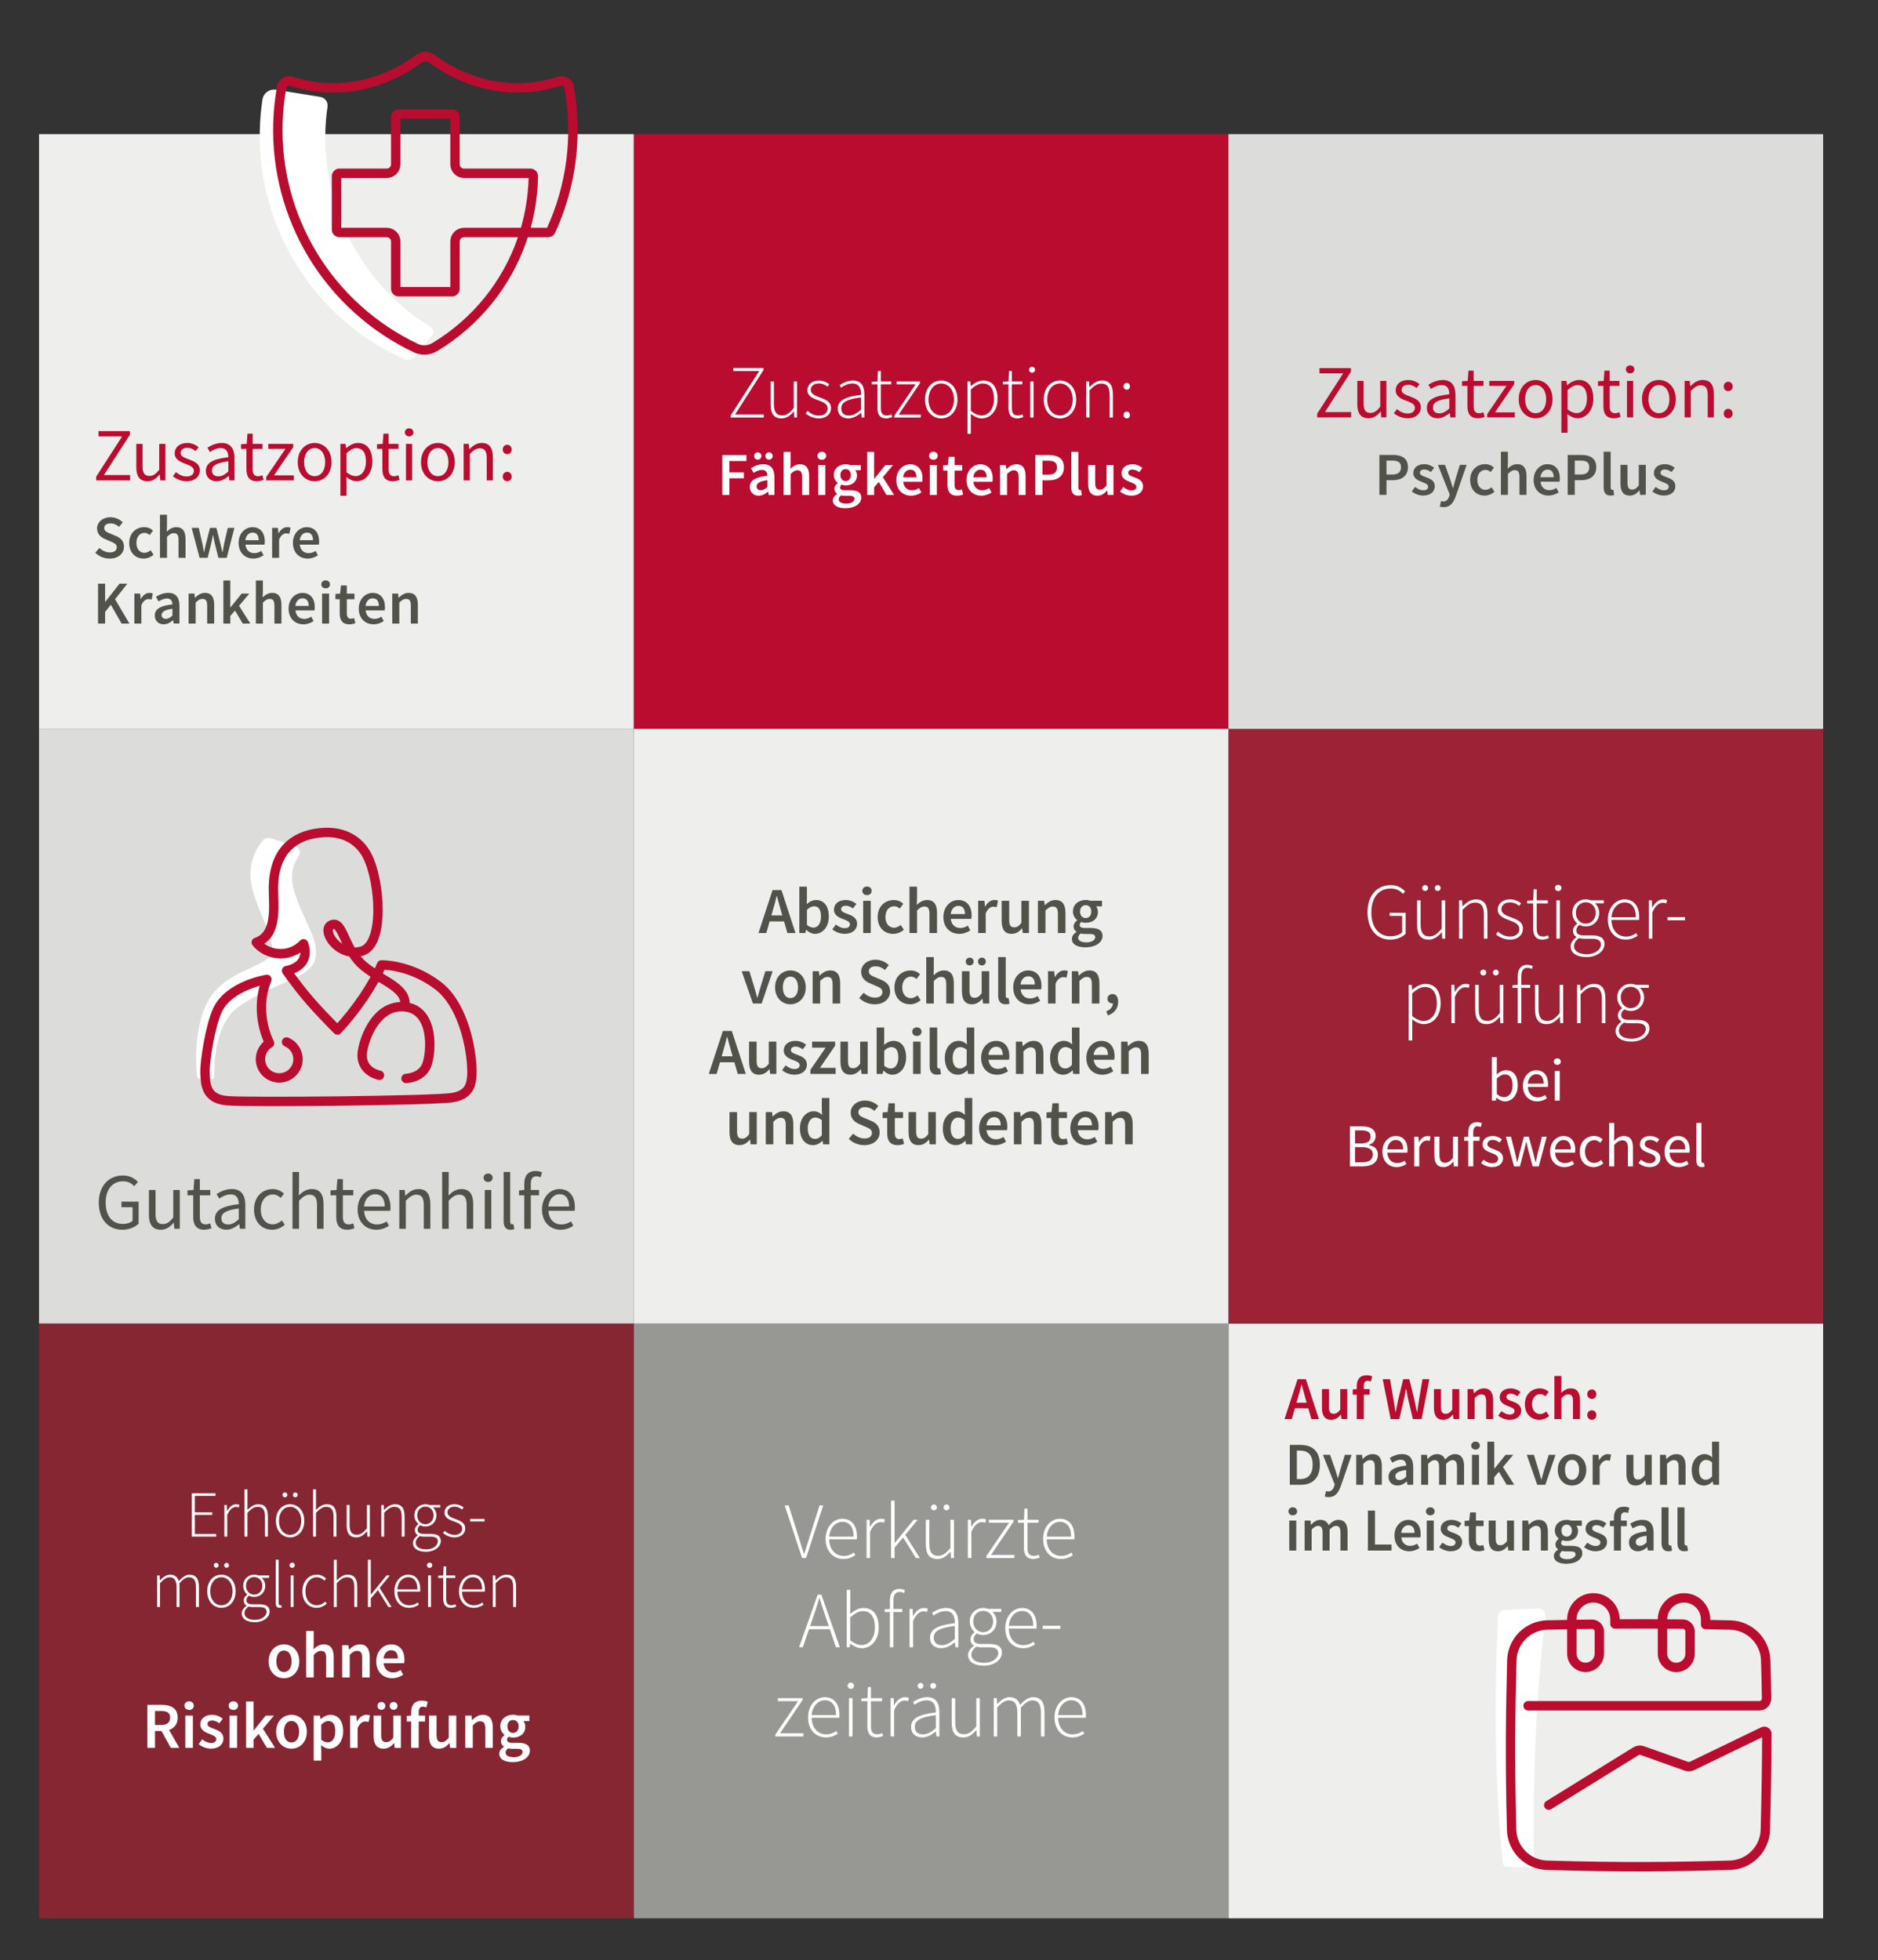 <?xml version="1.0" encoding="utf-8"?>
<!-- Generator: Adobe Illustrator 27.2.0, SVG Export Plug-In . SVG Version: 6.00 Build 0)  -->
<svg version="1.1" id="Ebene_1" xmlns="http://www.w3.org/2000/svg" xmlns:xlink="http://www.w3.org/1999/xlink" x="0px" y="0px"
	 viewBox="0 0 800 835" style="enable-background:new 0 0 800 835;" xml:space="preserve">
<rect x="0" y="0" width="800" height="835" fill="#333333" stroke="none"/>
<style type="text/css">
	.st0{fill:#EEEEED;}
	.st1{fill:#9D2235;}
	.st2{fill:#BA0C2F;}
	.st3{fill:#DCDDDB;}
	.st4{fill:#979893;}
	.st5{fill:#862633;}
	.st6{clip-path:url(#SVGID_00000051350985603045387060000006140936877221493925_);fill:#FFFFFF;}
	.st7{clip-path:url(#SVGID_00000051350985603045387060000006140936877221493925_);fill:#51534A;}
	.st8{clip-path:url(#SVGID_00000051350985603045387060000006140936877221493925_);fill:#BA0C2F;}
	
		.st9{clip-path:url(#SVGID_00000051350985603045387060000006140936877221493925_);fill:none;stroke:#BA0C2F;stroke-width:4;stroke-linecap:round;stroke-linejoin:round;stroke-miterlimit:10;}
</style>
<rect x="523.3" y="563.79" class="st0" width="253.33" height="253.33"/>
<rect x="523.3" y="310.46" class="st1" width="253.33" height="253.33"/>
<rect x="269.96" y="57.13" class="st2" width="253.33" height="253.33"/>
<rect x="16.63" y="310.46" class="st3" width="253.33" height="253.33"/>
<rect x="269.96" y="310.46" class="st0" width="253.33" height="253.33"/>
<rect x="16.63" y="57.13" class="st0" width="253.33" height="253.33"/>
<rect x="523.3" y="57.13" class="st3" width="253.33" height="253.33"/>
<rect x="269.96" y="563.79" class="st4" width="253.33" height="253.33"/>
<rect x="16.63" y="563.79" class="st5" width="253.33" height="253.33"/>
<g>
	<defs>
		<rect id="SVGID_1_" x="16.63" y="22.1" width="769" height="796.03"/>
	</defs>
	<clipPath id="SVGID_00000105416537706559269020000007644315636492062646_">
		<use xlink:href="#SVGID_1_"  style="overflow:visible;"/>
	</clipPath>
	<path style="clip-path:url(#SVGID_00000105416537706559269020000007644315636492062646_);fill:#FFFFFF;" d="M722.65,494.28
		c0,1.85,0.65,2.86,2.26,2.86c0.57,0,0.94-0.08,1.22-0.21l-0.29-1.61c-0.23,0.05-0.34,0.05-0.47,0.05c-0.31,0-0.6-0.26-0.6-0.94
		v-16.12h-2.13V494.28z M711.15,489.58c0.26-2.55,1.87-4,3.64-4c1.98,0,3.12,1.43,3.12,4H711.15z M709.07,490.54
		c0,4.13,2.68,6.6,6.06,6.6c1.72,0,3.07-0.6,4.16-1.3l-0.75-1.4c-0.94,0.6-1.95,0.99-3.15,0.99c-2.42,0-4.06-1.72-4.21-4.45h8.53
		c0.05-0.31,0.08-0.73,0.08-1.17c0-3.61-1.82-5.93-5.04-5.93C711.86,483.88,709.07,486.4,709.07,490.54 M697.97,495.4
		c1.2,0.99,2.91,1.74,4.71,1.74c2.99,0,4.63-1.72,4.63-3.77c0-2.39-2.03-3.15-3.85-3.82c-1.43-0.55-2.81-1.01-2.81-2.18
		c0-0.96,0.73-1.82,2.31-1.82c1.12,0,2.03,0.47,2.89,1.12l1.01-1.35c-0.96-0.78-2.34-1.43-3.93-1.43c-2.73,0-4.34,1.56-4.34,3.59
		c0,2.13,1.98,2.99,3.77,3.64c1.38,0.52,2.89,1.09,2.89,2.39c0,1.09-0.83,1.98-2.5,1.98c-1.51,0-2.63-0.62-3.72-1.51L697.97,495.4z
		 M685.49,496.83h2.13v-9.15c1.27-1.27,2.16-1.95,3.46-1.95c1.66,0,2.39,1.01,2.39,3.38v7.72h2.13v-8.01c0-3.22-1.2-4.94-3.85-4.94
		c-1.74,0-3.02,0.94-4.21,2.08l0.08-2.6v-5.04h-2.13V496.83z M672.96,490.54c0,4.19,2.57,6.6,5.93,6.6c1.51,0,2.96-0.62,4.11-1.64
		l-0.96-1.4c-0.75,0.68-1.77,1.27-2.96,1.27c-2.31,0-3.9-1.95-3.9-4.84c0-2.91,1.66-4.89,3.95-4.89c1.01,0,1.79,0.47,2.55,1.12
		l1.07-1.38c-0.86-0.81-2.03-1.51-3.69-1.51C675.79,483.88,672.96,486.3,672.96,490.54 M662.4,489.58c0.26-2.55,1.87-4,3.64-4
		c1.98,0,3.12,1.43,3.12,4H662.4z M660.32,490.54c0,4.13,2.68,6.6,6.06,6.6c1.72,0,3.07-0.6,4.16-1.3l-0.75-1.4
		c-0.94,0.6-1.95,0.99-3.15,0.99c-2.42,0-4.06-1.72-4.21-4.45h8.53c0.05-0.31,0.08-0.73,0.08-1.17c0-3.61-1.82-5.93-5.04-5.93
		C663.11,483.88,660.32,486.4,660.32,490.54 M644.96,496.83h2.5l1.77-6.76c0.34-1.2,0.6-2.39,0.88-3.67h0.1
		c0.31,1.27,0.55,2.44,0.86,3.64l1.82,6.79h2.6l3.38-12.64h-2.03l-1.85,7.31c-0.26,1.2-0.49,2.34-0.78,3.51h-0.1
		c-0.29-1.17-0.57-2.31-0.88-3.51l-1.98-7.31h-2.08l-1.95,7.31c-0.31,1.17-0.57,2.34-0.86,3.51h-0.1c-0.23-1.17-0.47-2.31-0.75-3.51
		l-1.87-7.31h-2.18L644.96,496.83z M630.92,495.4c1.2,0.99,2.91,1.74,4.71,1.74c2.99,0,4.63-1.72,4.63-3.77
		c0-2.39-2.03-3.15-3.85-3.82c-1.43-0.55-2.81-1.01-2.81-2.18c0-0.96,0.73-1.82,2.31-1.82c1.12,0,2.03,0.47,2.89,1.12l1.01-1.35
		c-0.96-0.78-2.34-1.43-3.93-1.43c-2.73,0-4.34,1.56-4.34,3.59c0,2.13,1.98,2.99,3.77,3.64c1.38,0.52,2.89,1.09,2.89,2.39
		c0,1.09-0.83,1.98-2.5,1.98c-1.51,0-2.63-0.62-3.72-1.51L630.92,495.4z M631.26,478.42c-0.57-0.23-1.33-0.42-2.11-0.42
		c-2.52,0-3.69,1.61-3.69,4.19v2l-1.72,0.13v1.61h1.72v10.89h2.13v-10.89h2.68v-1.74h-2.68v-2c0-1.61,0.57-2.44,1.77-2.44
		c0.47,0,0.96,0.1,1.43,0.31L631.26,478.42z M611.03,492.2c0,3.22,1.2,4.94,3.87,4.94c1.74,0,2.99-0.91,4.16-2.29h0.08l0.18,1.98
		h1.77v-12.64h-2.13v8.97c-1.2,1.48-2.11,2.13-3.41,2.13c-1.66,0-2.37-1.01-2.37-3.38v-7.72h-2.16V492.2z M602.45,496.83h2.13v-8.11
		c0.86-2.13,2.13-2.91,3.2-2.91c0.52,0,0.81,0.08,1.22,0.21l0.42-1.87c-0.42-0.18-0.81-0.26-1.35-0.26c-1.43,0-2.73,1.01-3.59,2.6
		h-0.08l-0.18-2.29h-1.77V496.83z M590.96,489.58c0.26-2.55,1.87-4,3.64-4c1.98,0,3.12,1.43,3.12,4H590.96z M588.88,490.54
		c0,4.13,2.68,6.6,6.06,6.6c1.72,0,3.07-0.6,4.16-1.3l-0.75-1.4c-0.94,0.6-1.95,0.99-3.15,0.99c-2.42,0-4.06-1.72-4.21-4.45h8.53
		c0.05-0.31,0.08-0.73,0.08-1.17c0-3.61-1.82-5.93-5.04-5.93C591.66,483.88,588.88,486.4,588.88,490.54 M577.23,495.11v-6.45h2.96
		c2.99,0,4.63,0.96,4.63,3.07c0,2.31-1.72,3.38-4.63,3.38H577.23z M577.23,487.05v-5.56h2.63c2.63,0,4,0.78,4,2.63
		c0,1.9-1.22,2.94-4.11,2.94H577.23z M575.05,496.83h5.46c3.8,0,6.45-1.64,6.45-4.99c0-2.34-1.46-3.69-3.95-4.08v-0.1
		c2.03-0.52,2.99-2.03,2.99-3.72c0-2.99-2.42-4.16-5.88-4.16h-5.07V496.83z"/>
	<path style="clip-path:url(#SVGID_00000105416537706559269020000007644315636492062646_);fill:#FFFFFF;" d="M662.3,468.83h2.13
		v-12.64h-2.13V468.83z M663.39,453.59c0.83,0,1.48-0.57,1.48-1.38c0-0.83-0.65-1.38-1.48-1.38c-0.83,0-1.48,0.55-1.48,1.38
		C661.91,453.02,662.56,453.59,663.39,453.59 M650.81,461.58c0.26-2.55,1.87-4,3.64-4c1.98,0,3.12,1.43,3.12,4H650.81z
		 M648.73,462.54c0,4.13,2.68,6.6,6.06,6.6c1.72,0,3.07-0.6,4.16-1.3l-0.75-1.4c-0.94,0.6-1.95,0.99-3.15,0.99
		c-2.42,0-4.06-1.72-4.21-4.45h8.53c0.05-0.31,0.08-0.73,0.08-1.17c0-3.61-1.82-5.93-5.04-5.93
		C651.51,455.88,648.73,458.4,648.73,462.54 M637.63,466.02v-6.63c1.2-1.12,2.31-1.72,3.38-1.72c2.39,0,3.33,1.87,3.33,4.65
		c0,3.12-1.53,5.02-3.61,5.02C639.89,467.35,638.75,466.98,637.63,466.02 M635.5,468.83h1.72l0.18-1.25h0.08
		c1.12,0.99,2.44,1.56,3.61,1.56c2.89,0,5.46-2.52,5.46-6.84c0-3.9-1.74-6.42-5.02-6.42c-1.4,0-2.81,0.75-3.95,1.77l0.05-2.29v-5.04
		h-2.13V468.83z"/>
	<path style="clip-path:url(#SVGID_00000105416537706559269020000007644315636492062646_);fill:#FFFFFF;" d="M694.66,429.44
		c-2.28,0-4.25-1.84-4.25-4.59c0-2.79,1.94-4.52,4.25-4.52c2.31,0,4.21,1.77,4.21,4.52S696.9,429.44,694.66,429.44 M688.2,439.16
		c0,2.75,2.58,4.52,6.7,4.52c4.69,0,7.72-2.69,7.72-5.51c0-2.58-1.7-3.74-5.37-3.74h-3.5c-2.45,0-3.13-0.95-3.13-2.14
		c0-1.09,0.61-1.77,1.33-2.35c0.75,0.44,1.8,0.68,2.72,0.68c3.2,0,5.68-2.41,5.68-5.75c0-1.73-0.75-3.2-1.8-4.11h3.81v-1.26h-5.54
		c-0.51-0.2-1.26-0.41-2.14-0.41c-3.2,0-5.75,2.38-5.75,5.75c0,1.97,1.02,3.6,2.04,4.49v0.14c-0.71,0.51-1.77,1.53-1.77,2.99
		c0,1.26,0.61,2.14,1.43,2.62v0.14C689.11,436.31,688.2,437.73,688.2,439.16 M689.62,439.03c0-1.16,0.65-2.41,2.14-3.43
		c0.85,0.2,1.7,0.27,2.04,0.27h3.5c2.45,0,3.77,0.68,3.77,2.48c0,2.04-2.35,4.11-6.02,4.11
		C691.6,442.46,689.62,441.07,689.62,439.03 M671.81,435.83h1.5v-12.31c2.01-2.04,3.4-3.06,5.34-3.06c2.65,0,3.74,1.63,3.74,5.1
		v10.27h1.5v-10.47c0-4.22-1.56-6.26-4.93-6.26c-2.24,0-3.94,1.26-5.61,2.92h-0.1l-0.14-2.52h-1.29V435.83z M653.92,429.98
		c0,4.22,1.56,6.26,4.93,6.26c2.24,0,3.94-1.26,5.54-3.13h0.07l0.17,2.72h1.26v-16.32h-1.5v12.04c-1.9,2.31-3.33,3.33-5.27,3.33
		c-2.62,0-3.71-1.63-3.71-5.1v-10.27h-1.5V429.98z M652.97,411.52c-0.75-0.34-1.63-0.54-2.38-0.54c-2.58,0-4.05,1.67-4.05,4.9v3.64
		l-2.24,0.14v1.16h2.24v15.03h1.5V420.8h3.77v-1.29h-3.77v-3.54c0-2.35,0.82-3.71,2.55-3.71c0.61,0,1.29,0.14,1.97,0.48
		L652.97,411.52z M637.23,415.5c0.68,0,1.22-0.54,1.22-1.26c0-0.68-0.54-1.22-1.22-1.22c-0.71,0-1.26,0.54-1.26,1.22
		C635.97,414.95,636.52,415.5,637.23,415.5 M631.86,415.5c0.71,0,1.26-0.54,1.26-1.26c0-0.68-0.54-1.22-1.26-1.22
		c-0.71,0-1.26,0.54-1.26,1.22C630.6,414.95,631.14,415.5,631.86,415.5 M628.42,429.98c0,4.22,1.56,6.26,4.93,6.26
		c2.24,0,3.94-1.26,5.54-3.13h0.07l0.17,2.72h1.26v-16.32h-1.5v12.04c-1.9,2.31-3.33,3.33-5.27,3.33c-2.62,0-3.71-1.63-3.71-5.1
		v-10.27h-1.5V429.98z M618.23,435.83h1.5v-11.12c1.26-3.06,2.99-4.18,4.45-4.18c0.65,0,0.95,0.07,1.5,0.27l0.34-1.36
		c-0.54-0.27-1.02-0.34-1.63-0.34c-1.94,0-3.54,1.43-4.62,3.43h-0.1l-0.14-3.03h-1.29V435.83z M601.57,432.8v-9.69
		c1.97-1.73,3.71-2.69,5.34-2.69c3.74,0,5.17,2.99,5.17,7c0,4.42-2.38,7.48-5.68,7.48C605.14,434.91,603.44,434.33,601.57,432.8
		 M601.57,434.23c1.7,1.26,3.37,2.01,4.9,2.01c3.84,0,7.21-3.26,7.21-8.81c0-5.07-2.18-8.33-6.53-8.33c-2.01,0-3.94,1.19-5.54,2.45
		h-0.1l-0.14-2.04h-1.29v23.7h1.5v-5.95V434.23z"/>
	<path style="clip-path:url(#SVGID_00000105416537706559269020000007644315636492062646_);fill:#FFFFFF;" d="M710.31,392.01h7.48
		v-1.33h-7.48V392.01z M702.36,399.83h1.5v-11.12c1.26-3.06,2.99-4.18,4.45-4.18c0.65,0,0.95,0.07,1.5,0.27l0.34-1.36
		c-0.54-0.27-1.02-0.34-1.63-0.34c-1.94,0-3.54,1.43-4.62,3.43h-0.1l-0.14-3.03h-1.29V399.83z M686.45,390.72
		c0.34-3.91,2.82-6.32,5.61-6.32c2.92,0,4.79,2.14,4.79,6.32H686.45z M684.92,391.7c0,5.34,3.37,8.53,7.55,8.53
		c2.38,0,3.84-0.82,5.13-1.6l-0.61-1.16c-1.22,0.88-2.62,1.46-4.39,1.46c-3.67,0-6.09-2.96-6.15-7.07h11.76
		c0.07-0.41,0.07-0.82,0.07-1.22c0-4.79-2.38-7.55-6.26-7.55C688.38,383.1,684.92,386.37,684.92,391.7 M675.53,393.44
		c-2.28,0-4.25-1.84-4.25-4.59c0-2.79,1.94-4.52,4.25-4.52s4.22,1.77,4.22,4.52S677.78,393.44,675.53,393.44 M669.07,403.16
		c0,2.75,2.58,4.52,6.7,4.52c4.69,0,7.72-2.69,7.72-5.51c0-2.58-1.7-3.74-5.37-3.74h-3.5c-2.45,0-3.13-0.95-3.13-2.14
		c0-1.09,0.61-1.77,1.33-2.35c0.75,0.44,1.8,0.68,2.72,0.68c3.2,0,5.68-2.41,5.68-5.75c0-1.73-0.75-3.2-1.8-4.11h3.81v-1.26h-5.54
		c-0.51-0.2-1.26-0.41-2.14-0.41c-3.2,0-5.75,2.38-5.75,5.75c0,1.97,1.02,3.6,2.04,4.49v0.14c-0.71,0.51-1.77,1.53-1.77,2.99
		c0,1.26,0.61,2.14,1.43,2.62v0.14C669.99,400.31,669.07,401.73,669.07,403.16 M670.5,403.03c0-1.16,0.65-2.41,2.14-3.43
		c0.85,0.2,1.7,0.27,2.04,0.27h3.5c2.45,0,3.77,0.68,3.77,2.48c0,2.04-2.35,4.11-6.02,4.11C672.47,406.46,670.5,405.07,670.5,403.03
		 M662.99,399.83h1.5v-16.32h-1.5V399.83z M663.77,379.57c0.75,0,1.36-0.54,1.36-1.33c0-0.85-0.61-1.36-1.36-1.36
		c-0.75,0-1.36,0.51-1.36,1.36C662.41,379.02,663.02,379.57,663.77,379.57 M653.09,395.31c0,2.92,0.92,4.93,4.08,4.93
		c0.68,0,1.7-0.27,2.65-0.61l-0.41-1.22c-0.58,0.27-1.43,0.51-2.04,0.51c-2.24,0-2.75-1.39-2.75-3.47V384.8h4.73v-1.29h-4.73v-4.73
		h-1.29l-0.2,4.73l-2.58,0.14v1.16h2.55V395.31z M637.25,397.99c1.46,1.22,3.57,2.24,5.98,2.24c3.54,0,5.51-2.14,5.51-4.59
		c0-3.2-2.79-4.05-5.34-5c-1.94-0.71-3.84-1.5-3.84-3.3c0-1.5,1.16-2.96,3.67-2.96c1.67,0,2.82,0.65,3.91,1.46l0.82-1.05
		c-1.19-0.99-2.92-1.7-4.66-1.7c-3.4,0-5.27,1.97-5.27,4.35c0,2.79,2.72,3.77,5.2,4.66c1.87,0.68,3.98,1.56,3.98,3.6
		c0,1.73-1.33,3.23-3.88,3.23c-2.35,0-3.81-0.92-5.2-2.07L637.25,397.99z M621.54,399.83h1.5v-12.31c2.01-2.04,3.4-3.06,5.34-3.06
		c2.65,0,3.74,1.63,3.74,5.1v10.27h1.5v-10.47c0-4.22-1.56-6.26-4.93-6.26c-2.24,0-3.94,1.26-5.61,2.92h-0.1l-0.14-2.52h-1.29
		V399.83z M612.46,379.5c0.68,0,1.22-0.54,1.22-1.26c0-0.68-0.54-1.22-1.22-1.22c-0.71,0-1.26,0.54-1.26,1.22
		C611.2,378.95,611.75,379.5,612.46,379.5 M607.09,379.5c0.71,0,1.26-0.54,1.26-1.26c0-0.68-0.54-1.22-1.26-1.22
		s-1.26,0.54-1.26,1.22C605.83,378.95,606.38,379.5,607.09,379.5 M603.66,393.98c0,4.22,1.56,6.26,4.93,6.26
		c2.24,0,3.94-1.26,5.54-3.13h0.07l0.17,2.72h1.26v-16.32h-1.49v12.04c-1.9,2.31-3.33,3.33-5.27,3.33c-2.62,0-3.71-1.63-3.71-5.1
		v-10.27h-1.49V393.98z M582.54,388.58c0,7.14,3.88,11.66,9.62,11.66c2.92,0,5.24-1.05,6.63-2.55v-8.87h-6.83v1.33h5.34v6.97
		c-1.09,1.09-2.99,1.7-5,1.7c-5.1,0-8.13-4.01-8.13-10.23s3.16-10.13,8.3-10.13c2.45,0,4.01,1.02,5.17,2.28l0.92-1.02
		c-1.19-1.26-3.06-2.69-6.09-2.69C586.55,377.02,582.54,381.47,582.54,388.58"/>
	<path style="clip-path:url(#SVGID_00000105416537706559269020000007644315636492062646_);fill:#51534A;" d="M233.6,513.92
		c0.34-3.33,2.45-5.24,4.76-5.24c2.58,0,4.08,1.87,4.08,5.24H233.6z M230.88,515.18c0,5.41,3.5,8.64,7.92,8.64
		c2.24,0,4.01-0.78,5.44-1.7l-0.99-1.84c-1.22,0.78-2.55,1.29-4.11,1.29c-3.16,0-5.3-2.24-5.51-5.81h11.15
		c0.07-0.41,0.1-0.95,0.1-1.53c0-4.73-2.38-7.75-6.6-7.75C234.52,506.48,230.88,509.77,230.88,515.18 M230.91,499.34
		c-0.75-0.31-1.73-0.54-2.75-0.54c-3.3,0-4.83,2.11-4.83,5.47v2.62l-2.24,0.17v2.11h2.24v14.25h2.79v-14.25h3.5v-2.28h-3.5v-2.62
		c0-2.11,0.75-3.2,2.31-3.2c0.61,0,1.26,0.14,1.87,0.41L230.91,499.34z M214.53,520.08c0,2.41,0.85,3.74,2.96,3.74
		c0.75,0,1.22-0.1,1.6-0.27l-0.37-2.11c-0.31,0.07-0.44,0.07-0.61,0.07c-0.41,0-0.78-0.34-0.78-1.22V499.2h-2.79V520.08z
		 M206.5,523.41h2.79v-16.52h-2.79V523.41z M207.93,503.48c1.09,0,1.94-0.75,1.94-1.8c0-1.09-0.85-1.8-1.94-1.8
		c-1.09,0-1.94,0.71-1.94,1.8C205.99,502.74,206.84,503.48,207.93,503.48 M188.35,523.41h2.79v-11.97c1.67-1.67,2.82-2.55,4.52-2.55
		c2.18,0,3.13,1.33,3.13,4.42v10.1h2.79v-10.47c0-4.22-1.56-6.46-5.03-6.46c-2.28,0-3.94,1.22-5.51,2.72l0.1-3.4v-6.6h-2.79V523.41z
		 M170.09,523.41h2.79v-11.97c1.67-1.67,2.82-2.55,4.52-2.55c2.18,0,3.13,1.33,3.13,4.42v10.1h2.79v-10.47
		c0-4.22-1.56-6.46-5.03-6.46c-2.28,0-3.98,1.22-5.54,2.79h-0.1l-0.24-2.38h-2.31V523.41z M155.06,513.92
		c0.34-3.33,2.45-5.24,4.76-5.24c2.58,0,4.08,1.87,4.08,5.24H155.06z M152.34,515.18c0,5.41,3.5,8.64,7.92,8.64
		c2.24,0,4.01-0.78,5.44-1.7l-0.99-1.84c-1.22,0.78-2.55,1.29-4.11,1.29c-3.16,0-5.3-2.24-5.51-5.81h11.15
		c0.07-0.41,0.1-0.95,0.1-1.53c0-4.73-2.38-7.75-6.6-7.75C155.98,506.48,152.34,509.77,152.34,515.18 M143.23,518.31
		c0,3.26,1.19,5.51,4.73,5.51c1.02,0,2.14-0.31,3.06-0.61l-0.54-2.11c-0.54,0.2-1.29,0.44-1.87,0.44c-1.9,0-2.55-1.16-2.55-3.2
		v-9.18h4.45v-2.28h-4.45v-4.62h-2.35l-0.34,4.62l-2.58,0.17v2.11h2.45V518.31z M124.6,523.41h2.79v-11.97
		c1.67-1.67,2.82-2.55,4.52-2.55c2.18,0,3.13,1.33,3.13,4.42v10.1h2.79v-10.47c0-4.22-1.56-6.46-5.03-6.46
		c-2.28,0-3.94,1.22-5.51,2.72l0.1-3.4v-6.6h-2.79V523.41z M108.21,515.18c0,5.47,3.37,8.64,7.75,8.64c1.97,0,3.88-0.82,5.37-2.14
		l-1.26-1.84c-0.99,0.88-2.31,1.67-3.88,1.67c-3.03,0-5.1-2.55-5.1-6.32c0-3.81,2.18-6.39,5.17-6.39c1.33,0,2.35,0.61,3.33,1.46
		l1.39-1.8c-1.12-1.05-2.65-1.97-4.83-1.97C111.92,506.48,108.21,509.64,108.21,515.18 M94.3,518.92c0-2.11,1.87-3.47,7.41-4.15
		v4.59c-1.6,1.43-2.92,2.21-4.52,2.21C95.56,521.57,94.3,520.79,94.3,518.92 M91.55,519.12c0,2.96,2.07,4.69,4.86,4.69
		c2.04,0,3.88-1.09,5.47-2.38h0.07l0.24,1.97h2.31v-10.13c0-4.11-1.7-6.8-5.75-6.8c-2.65,0-4.96,1.16-6.49,2.14l1.12,1.94
		c1.29-0.88,2.99-1.77,4.93-1.77c2.69,0,3.4,2.04,3.4,4.15C94.68,513.72,91.55,515.52,91.55,519.12 M82.3,518.31
		c0,3.26,1.19,5.51,4.73,5.51c1.02,0,2.14-0.31,3.06-0.61l-0.54-2.11c-0.54,0.2-1.29,0.44-1.87,0.44c-1.9,0-2.55-1.16-2.55-3.2
		v-9.18h4.45v-2.28h-4.45v-4.62h-2.35l-0.34,4.62l-2.58,0.17v2.11h2.45V518.31z M63.43,517.36c0,4.22,1.56,6.46,5.07,6.46
		c2.28,0,3.91-1.19,5.44-2.99h0.1l0.24,2.58h2.31v-16.52H73.8v11.73c-1.56,1.94-2.75,2.79-4.45,2.79c-2.18,0-3.09-1.33-3.09-4.42
		v-10.1h-2.82V517.36z M42.08,512.26c0,7.28,4.18,11.56,10.03,11.56c2.99,0,5.47-1.16,6.94-2.58v-9.38h-7.31v2.35h4.73v5.81
		c-0.88,0.82-2.45,1.33-4.05,1.33c-4.76,0-7.41-3.54-7.41-9.15c0-5.54,2.89-9.01,7.41-9.01c2.21,0,3.6,0.88,4.73,2.07l1.63-1.8
		c-1.33-1.36-3.37-2.75-6.39-2.75C46.4,500.7,42.08,505.08,42.08,512.26"/>
	<path style="clip-path:url(#SVGID_00000105416537706559269020000007644315636492062646_);fill:#FFFFFF;" d="M450.74,730.55
		c0.34-3.91,2.82-6.32,5.61-6.32c2.92,0,4.79,2.14,4.79,6.32H450.74z M449.21,731.54c0,5.34,3.37,8.53,7.55,8.53
		c2.38,0,3.84-0.82,5.13-1.6l-0.61-1.16c-1.22,0.88-2.62,1.46-4.39,1.46c-3.67,0-6.09-2.96-6.15-7.07h11.76
		c0.07-0.41,0.07-0.82,0.07-1.22c0-4.79-2.38-7.55-6.26-7.55C452.68,722.94,449.21,726.2,449.21,731.54 M423.3,739.66h1.5v-12.31
		c1.8-2.04,3.43-3.06,4.9-3.06c2.52,0,3.67,1.63,3.67,5.1v10.27h1.5v-12.31c1.8-2.04,3.37-3.06,4.9-3.06c2.48,0,3.64,1.63,3.64,5.1
		v10.27h1.53v-10.47c0-4.22-1.63-6.26-4.9-6.26c-1.87,0-3.67,1.29-5.54,3.33c-0.58-2.01-1.9-3.33-4.52-3.33
		c-1.8,0-3.67,1.26-5.13,2.92h-0.1l-0.14-2.52h-1.29V739.66z M405.42,733.82c0,4.22,1.56,6.26,4.93,6.26c2.24,0,3.94-1.26,5.54-3.13
		h0.07l0.17,2.72h1.26v-16.32h-1.5v12.04c-1.9,2.31-3.33,3.33-5.27,3.33c-2.62,0-3.71-1.63-3.71-5.1v-10.27h-1.5V733.82z
		 M397.5,719.33c0.71,0,1.26-0.54,1.26-1.26c0-0.68-0.54-1.22-1.26-1.22c-0.68,0-1.22,0.54-1.22,1.22
		C396.27,718.79,396.82,719.33,397.5,719.33 M392.16,719.33c0.71,0,1.22-0.54,1.22-1.26c0-0.68-0.51-1.22-1.22-1.22
		s-1.26,0.54-1.26,1.22C390.9,718.79,391.45,719.33,392.16,719.33 M389.68,735.52c0-2.58,2.28-4.15,8.98-4.93v5.54
		c-2.01,1.73-3.67,2.65-5.54,2.65S389.68,737.86,389.68,735.52 M388.11,735.58c0,3.09,2.18,4.49,4.76,4.49
		c2.14,0,4.11-1.19,5.78-2.52h0.07l0.17,2.11h1.26v-10.44c0-3.5-1.29-6.29-5.17-6.29c-2.65,0-4.9,1.29-6.05,2.11l0.68,1.12
		c1.09-0.82,2.99-1.9,5.2-1.9c3.2,0,3.91,2.69,3.84,5.17C391.41,730.25,388.11,731.98,388.11,735.58 M379.38,739.66h1.5v-11.12
		c1.26-3.06,2.99-4.18,4.45-4.18c0.65,0,0.95,0.07,1.5,0.27l0.34-1.36c-0.54-0.27-1.02-0.34-1.63-0.34c-1.94,0-3.54,1.43-4.62,3.43
		h-0.1l-0.14-3.03h-1.29V739.66z M369.48,735.14c0,2.92,0.92,4.93,4.08,4.93c0.68,0,1.7-0.27,2.65-0.61l-0.41-1.22
		c-0.58,0.27-1.43,0.51-2.04,0.51c-2.24,0-2.75-1.39-2.75-3.47v-10.64h4.73v-1.29h-4.73v-4.73h-1.29l-0.2,4.73l-2.58,0.14v1.16h2.55
		V735.14z M361.66,739.66h1.5v-16.32h-1.5V739.66z M362.44,719.4c0.75,0,1.36-0.54,1.36-1.33c0-0.85-0.61-1.36-1.36-1.36
		c-0.75,0-1.36,0.51-1.36,1.36C361.08,718.86,361.7,719.4,362.44,719.4 M345.75,730.55c0.34-3.91,2.82-6.32,5.61-6.32
		c2.92,0,4.79,2.14,4.79,6.32H345.75z M344.22,731.54c0,5.34,3.37,8.53,7.55,8.53c2.38,0,3.84-0.82,5.13-1.6l-0.61-1.16
		c-1.22,0.88-2.62,1.46-4.39,1.46c-3.67,0-6.09-2.96-6.15-7.07h11.76c0.07-0.41,0.07-0.82,0.07-1.22c0-4.79-2.38-7.55-6.26-7.55
		C347.69,722.94,344.22,726.2,344.22,731.54 M330.31,739.66h11.93v-1.33h-9.96l9.62-14.21v-0.78h-10.54v1.29h8.6l-9.66,14.21V739.66
		z"/>
	<path style="clip-path:url(#SVGID_00000105416537706559269020000007644315636492062646_);fill:#FFFFFF;" d="M444.2,693.84h7.48
		v-1.33h-7.48V693.84z M429.75,692.55c0.34-3.91,2.82-6.32,5.61-6.32c2.92,0,4.79,2.14,4.79,6.32H429.75z M428.22,693.54
		c0,5.34,3.37,8.53,7.55,8.53c2.38,0,3.84-0.82,5.13-1.6l-0.61-1.16c-1.22,0.88-2.62,1.46-4.39,1.46c-3.67,0-6.09-2.96-6.15-7.07
		h11.76c0.07-0.41,0.07-0.82,0.07-1.22c0-4.79-2.38-7.55-6.26-7.55C431.68,684.94,428.22,688.2,428.22,693.54 M418.83,695.27
		c-2.28,0-4.25-1.84-4.25-4.59c0-2.79,1.94-4.52,4.25-4.52c2.31,0,4.22,1.77,4.22,4.52C423.05,693.44,421.08,695.27,418.83,695.27
		 M412.37,705c0,2.75,2.58,4.52,6.7,4.52c4.69,0,7.72-2.69,7.72-5.51c0-2.58-1.7-3.74-5.37-3.74h-3.5c-2.45,0-3.13-0.95-3.13-2.14
		c0-1.09,0.61-1.77,1.33-2.35c0.75,0.44,1.8,0.68,2.72,0.68c3.2,0,5.68-2.41,5.68-5.75c0-1.73-0.75-3.2-1.8-4.11h3.81v-1.26h-5.54
		c-0.51-0.2-1.26-0.41-2.14-0.41c-3.2,0-5.75,2.38-5.75,5.75c0,1.97,1.02,3.6,2.04,4.49v0.14c-0.71,0.51-1.77,1.53-1.77,2.99
		c0,1.26,0.61,2.14,1.43,2.62v0.14C413.29,702.14,412.37,703.57,412.37,705 M413.8,704.86c0-1.16,0.65-2.41,2.14-3.43
		c0.85,0.2,1.7,0.27,2.04,0.27h3.5c2.45,0,3.77,0.68,3.77,2.48c0,2.04-2.35,4.11-6.02,4.11C415.77,708.29,413.8,706.9,413.8,704.86
		 M397.75,697.52c0-2.58,2.28-4.15,8.98-4.93v5.54c-2.01,1.73-3.67,2.65-5.54,2.65S397.75,699.86,397.75,697.52 M396.19,697.58
		c0,3.09,2.18,4.49,4.76,4.49c2.14,0,4.11-1.19,5.78-2.52h0.07l0.17,2.11h1.26v-10.44c0-3.5-1.29-6.29-5.17-6.29
		c-2.65,0-4.9,1.29-6.05,2.11l0.68,1.12c1.09-0.82,2.99-1.9,5.2-1.9c3.2,0,3.91,2.69,3.84,5.17
		C399.49,692.25,396.19,693.98,396.19,697.58 M387.45,701.66h1.5v-11.12c1.26-3.06,2.99-4.18,4.45-4.18c0.65,0,0.95,0.07,1.5,0.27
		l0.34-1.36c-0.54-0.27-1.02-0.34-1.63-0.34c-1.94,0-3.54,1.43-4.62,3.43h-0.1l-0.14-3.03h-1.29V701.66z M385.51,677.35
		c-0.75-0.34-1.63-0.54-2.38-0.54c-2.58,0-4.05,1.67-4.05,4.9v3.64l-2.24,0.14v1.16h2.24v15.03h1.5v-15.03h3.77v-1.29h-3.77v-3.54
		c0-2.35,0.82-3.71,2.55-3.71c0.61,0,1.29,0.14,1.97,0.48L385.51,677.35z M362.19,698.64v-9.69c1.94-1.73,3.71-2.69,5.34-2.69
		c3.74,0,5.17,2.99,5.17,7c0,4.42-2.38,7.48-5.68,7.48C365.76,700.75,363.99,700.17,362.19,698.64 M360.69,701.66h1.26l0.17-1.53
		h0.07c1.53,1.19,3.33,1.94,4.9,1.94c3.84,0,7.21-3.26,7.21-8.81c0-5.07-2.18-8.33-6.53-8.33c-2.01,0-3.98,1.16-5.64,2.55l0.07-3.2
		v-7.07h-1.5V701.66z M356.1,701.66h1.67l-7.89-22.41h-1.56l-7.92,22.41h1.6l2.62-7.68h8.87L356.1,701.66z M345.09,692.65l1.43-4.18
		c0.92-2.65,1.7-5,2.48-7.75h0.14c0.78,2.75,1.6,5.1,2.48,7.75l1.43,4.18H345.09z"/>
	<path style="clip-path:url(#SVGID_00000105416537706559269020000007644315636492062646_);fill:#FFFFFF;" d="M445.88,654.55
		c0.34-3.91,2.82-6.32,5.61-6.32c2.92,0,4.79,2.14,4.79,6.32H445.88z M444.35,655.54c0,5.34,3.37,8.53,7.55,8.53
		c2.38,0,3.84-0.82,5.13-1.6l-0.61-1.16c-1.22,0.88-2.62,1.46-4.39,1.46c-3.67,0-6.09-2.96-6.15-7.07h11.76
		c0.07-0.41,0.07-0.82,0.07-1.22c0-4.79-2.38-7.55-6.26-7.55C447.82,646.94,444.35,650.2,444.35,655.54 M436.16,659.14
		c0,2.92,0.92,4.93,4.08,4.93c0.68,0,1.7-0.27,2.65-0.61l-0.41-1.22c-0.58,0.27-1.43,0.51-2.04,0.51c-2.24,0-2.75-1.39-2.75-3.47
		v-10.64h4.73v-1.29h-4.73v-4.73h-1.29l-0.2,4.73l-2.58,0.14v1.16h2.55V659.14z M420.18,663.66h11.93v-1.33h-9.96l9.62-14.21v-0.78
		h-10.54v1.29h8.6l-9.66,14.21V663.66z M412.29,663.66h1.5v-11.12c1.26-3.06,2.99-4.18,4.45-4.18c0.65,0,0.95,0.07,1.5,0.27
		l0.34-1.36c-0.54-0.27-1.02-0.34-1.63-0.34c-1.94,0-3.54,1.43-4.62,3.43h-0.1l-0.14-3.03h-1.29V663.66z M403.21,643.33
		c0.68,0,1.22-0.54,1.22-1.26c0-0.68-0.54-1.22-1.22-1.22c-0.71,0-1.26,0.54-1.26,1.22C401.95,642.79,402.5,643.33,403.21,643.33
		 M397.84,643.33c0.71,0,1.26-0.54,1.26-1.26c0-0.68-0.54-1.22-1.26-1.22c-0.71,0-1.26,0.54-1.26,1.22
		C396.58,642.79,397.12,643.33,397.84,643.33 M394.4,657.82c0,4.22,1.56,6.26,4.93,6.26c2.24,0,3.94-1.26,5.54-3.13h0.07l0.17,2.72
		h1.26v-16.32h-1.5v12.04c-1.9,2.31-3.33,3.33-5.27,3.33c-2.62,0-3.71-1.63-3.71-5.1v-10.27h-1.5V657.82z M379.58,663.66h1.5v-4.45
		l3.67-4.28l5.41,8.74h1.67l-6.19-9.86l5.3-6.46h-1.73l-8.06,9.89h-0.07v-18.02h-1.5V663.66z M369.14,663.66h1.5v-11.12
		c1.26-3.06,2.99-4.18,4.45-4.18c0.65,0,0.95,0.07,1.5,0.27l0.34-1.36c-0.54-0.27-1.02-0.34-1.63-0.34c-1.94,0-3.54,1.43-4.62,3.43
		h-0.1l-0.14-3.03h-1.29V663.66z M353.23,654.55c0.34-3.91,2.82-6.32,5.61-6.32c2.92,0,4.79,2.14,4.79,6.32H353.23z M351.7,655.54
		c0,5.34,3.37,8.53,7.55,8.53c2.38,0,3.84-0.82,5.13-1.6l-0.61-1.16c-1.22,0.88-2.62,1.46-4.39,1.46c-3.67,0-6.09-2.96-6.15-7.07
		h11.76c0.07-0.41,0.07-0.82,0.07-1.22c0-4.79-2.38-7.55-6.26-7.55C355.17,646.94,351.7,650.2,351.7,655.54 M341.67,663.66h1.7
		l7.31-22.41h-1.56l-4.15,13.09c-0.85,2.72-1.46,4.79-2.38,7.51h-0.14c-0.92-2.72-1.5-4.79-2.35-7.51l-4.15-13.09h-1.67
		L341.67,663.66z"/>
	<path style="clip-path:url(#SVGID_00000105416537706559269020000007644315636492062646_);fill:#FFFFFF;" d="M477.11,209.38
		c1.25,1.01,3.09,1.77,4.84,1.77c3.22,0,4.97-1.77,4.97-3.95c0-2.39-1.92-3.22-3.67-3.87c-1.38-0.49-2.65-0.91-2.65-1.9
		c0-0.81,0.6-1.4,1.87-1.4c1.01,0,1.92,0.44,2.81,1.09l1.38-1.82c-1.04-0.81-2.47-1.53-4.24-1.53c-2.86,0-4.65,1.59-4.65,3.82
		c0,2.13,1.9,3.09,3.59,3.72c1.35,0.52,2.73,0.99,2.73,2.05c0,0.88-0.65,1.53-2.03,1.53c-1.3,0-2.39-0.55-3.54-1.43L477.11,209.38z
		 M463.54,206.08c0,3.22,1.2,5.07,3.93,5.07c1.74,0,2.99-0.86,4.11-2.18h0.08l0.23,1.87h2.44v-12.77h-2.99v8.74
		c-0.96,1.25-1.72,1.77-2.83,1.77c-1.38,0-1.98-0.78-1.98-2.89v-7.62h-2.99V206.08z M456.36,207.56c0,2.21,0.78,3.59,2.91,3.59
		c0.7,0,1.22-0.1,1.59-0.26l-0.39-2.24c-0.23,0.05-0.34,0.05-0.47,0.05c-0.31,0-0.65-0.26-0.65-0.99v-15.24h-2.99V207.56z
		 M444.07,202.18v-5.93h2.44c2.47,0,3.74,0.7,3.74,2.83c0,2.08-1.2,3.09-3.74,3.09H444.07z M441.05,210.84h3.02v-6.24h2.7
		c3.64,0,6.45-1.74,6.45-5.51c0-3.95-2.73-5.25-6.45-5.25h-5.72V210.84z M426,210.84h2.99v-8.92c1.07-1.04,1.79-1.59,2.91-1.59
		c1.4,0,2,0.78,2,2.89v7.62h2.99v-8.01c0-3.22-1.2-5.07-3.93-5.07c-1.74,0-3.04,0.91-4.19,2.03h-0.1l-0.21-1.72H426V210.84z
		 M414.61,203.32c0.26-2.13,1.56-3.25,3.07-3.25c1.74,0,2.6,1.22,2.6,3.25H414.61z M411.72,204.47c0,4.21,2.76,6.68,6.29,6.68
		c1.61,0,3.15-0.57,4.37-1.38l-1.01-1.87c-0.94,0.6-1.87,0.94-2.96,0.94c-2.05,0-3.51-1.3-3.77-3.61h8.11
		c0.08-0.31,0.13-0.83,0.13-1.4c0-3.56-1.82-6.06-5.28-6.06C414.61,197.76,411.72,200.31,411.72,204.47 M403.61,206.52
		c0,2.76,1.09,4.63,4.06,4.63c1.01,0,1.9-0.23,2.6-0.47l-0.52-2.21c-0.36,0.16-0.88,0.29-1.33,0.29c-1.22,0-1.79-0.73-1.79-2.24
		v-6.08h3.25v-2.37h-3.25v-3.48h-2.5l-0.36,3.48l-1.98,0.13v2.24h1.82V206.52z M396.1,210.84h2.99v-12.77h-2.99V210.84z
		 M397.61,195.84c1.07,0,1.85-0.7,1.85-1.69c0-1.01-0.78-1.72-1.85-1.72c-1.07,0-1.85,0.7-1.85,1.72
		C395.76,195.13,396.54,195.84,397.61,195.84 M384.71,203.32c0.26-2.13,1.56-3.25,3.07-3.25c1.74,0,2.6,1.22,2.6,3.25H384.71z
		 M381.82,204.47c0,4.21,2.76,6.68,6.29,6.68c1.61,0,3.15-0.57,4.37-1.38l-1.01-1.87c-0.94,0.6-1.87,0.94-2.96,0.94
		c-2.05,0-3.51-1.3-3.77-3.61h8.11c0.08-0.31,0.13-0.83,0.13-1.4c0-3.56-1.82-6.06-5.28-6.06
		C384.71,197.76,381.82,200.31,381.82,204.47 M369.42,210.84h2.94v-3.25l2-2.29l3.28,5.54h3.25l-4.81-7.57l4.37-5.2h-3.28
		l-4.73,5.88h-0.08v-11.47h-2.94V210.84z M360.24,204.91c-1.25,0-2.24-0.94-2.24-2.57c0-1.61,0.99-2.52,2.24-2.52
		c1.25,0,2.21,0.94,2.21,2.52C362.45,203.97,361.47,204.91,360.24,204.91 M354.78,213.15c0,2.24,2.26,3.33,5.3,3.33
		c4.16,0,6.81-1.98,6.81-4.5c0-2.21-1.61-3.15-4.68-3.15h-2.26c-1.56,0-2.08-0.44-2.08-1.17c0-0.57,0.23-0.88,0.62-1.22
		c0.57,0.23,1.2,0.34,1.74,0.34c2.7,0,4.84-1.51,4.84-4.34c0-0.88-0.31-1.66-0.73-2.16h2.34v-2.21h-4.58
		c-0.52-0.18-1.17-0.31-1.87-0.31c-2.68,0-5.04,1.64-5.04,4.58c0,1.51,0.81,2.73,1.66,3.38v0.1c-0.73,0.52-1.4,1.38-1.4,2.37
		c0,1.04,0.49,1.72,1.14,2.13v0.1C355.43,211.15,354.78,212.09,354.78,213.15 M357.28,212.71c0-0.6,0.31-1.17,0.99-1.69
		c0.49,0.13,1.04,0.18,1.74,0.18h1.74c1.46,0,2.26,0.29,2.26,1.27c0,1.09-1.4,2.05-3.46,2.05
		C358.53,214.53,357.28,213.85,357.28,212.71 M348.57,210.84h2.99v-12.77h-2.99V210.84z M350.08,195.84c1.07,0,1.85-0.7,1.85-1.69
		c0-1.01-0.78-1.72-1.85-1.72s-1.85,0.7-1.85,1.72C348.23,195.13,349.01,195.84,350.08,195.84 M333.8,210.84h2.99v-8.92
		c1.07-1.04,1.79-1.59,2.91-1.59c1.4,0,2,0.78,2,2.89v7.62h2.99v-8.01c0-3.22-1.2-5.07-3.93-5.07c-1.74,0-3.02,0.91-4.08,1.92
		l0.1-2.47v-4.73h-2.99V210.84z M327.61,195.78c0.91,0,1.53-0.68,1.53-1.56c0-0.86-0.62-1.53-1.53-1.53c-0.91,0-1.56,0.68-1.56,1.53
		C326.05,195.11,326.7,195.78,327.61,195.78 M322.78,195.78c0.91,0,1.56-0.68,1.56-1.56c0-0.86-0.65-1.53-1.56-1.53
		c-0.91,0-1.53,0.68-1.53,1.53C321.24,195.11,321.87,195.78,322.78,195.78 M322.31,207.17c0-1.27,1.14-2.18,4.6-2.63v2.86
		c-0.94,0.88-1.74,1.4-2.78,1.4C323.06,208.81,322.31,208.32,322.31,207.17 M319.4,207.41c0,2.24,1.56,3.74,3.8,3.74
		c1.51,0,2.81-0.75,3.95-1.72h0.08l0.23,1.4h2.44v-7.57c0-3.56-1.56-5.51-4.76-5.51c-2.03,0-3.82,0.78-5.23,1.66l1.09,2
		c1.12-0.68,2.31-1.25,3.59-1.25c1.72,0,2.29,1.14,2.31,2.5C321.69,203.25,319.4,204.68,319.4,207.41 M307.7,210.84h3.02v-7.1h6.16
		v-2.55h-6.16v-4.81h7.25v-2.55H307.7V210.84z"/>
	<path style="clip-path:url(#SVGID_00000105416537706559269020000007644315636492062646_);fill:#FFFFFF;" d="M478.61,176.78
		c0,0.9,0.67,1.44,1.38,1.44s1.34-0.54,1.34-1.44c0-0.93-0.64-1.47-1.34-1.47S478.61,175.85,478.61,176.78 M478.61,164.56
		c0,0.9,0.67,1.44,1.38,1.44s1.34-0.54,1.34-1.44c0-0.93-0.64-1.47-1.34-1.47S478.61,163.63,478.61,164.56 M462.71,177.84h1.41
		v-11.58c1.89-1.92,3.2-2.88,5.02-2.88c2.5,0,3.52,1.54,3.52,4.8v9.66h1.41v-9.86c0-3.97-1.47-5.89-4.64-5.89
		c-2.11,0-3.71,1.18-5.28,2.75h-0.1l-0.13-2.37h-1.22V177.84z M446.1,170.19c0-4.06,2.3-6.85,5.41-6.85s5.44,2.78,5.44,6.85
		c0,4.03-2.34,6.78-5.44,6.78S446.1,174.22,446.1,170.19 M444.63,170.19c0,5.09,3.2,8.03,6.88,8.03c3.71,0,6.91-2.94,6.91-8.03
		c0-5.15-3.2-8.1-6.91-8.1C447.83,162.09,444.63,165.04,444.63,170.19 M438.9,177.84h1.41v-15.36h-1.41V177.84z M439.64,158.77
		c0.7,0,1.28-0.51,1.28-1.25c0-0.8-0.58-1.28-1.28-1.28c-0.7,0-1.28,0.48-1.28,1.28C438.36,158.25,438.93,158.77,439.64,158.77
		 M429.59,173.58c0,2.75,0.86,4.64,3.84,4.64c0.64,0,1.6-0.26,2.5-0.58l-0.38-1.15c-0.54,0.26-1.34,0.48-1.92,0.48
		c-2.11,0-2.59-1.31-2.59-3.26v-10.02h4.45v-1.22h-4.45v-4.45h-1.22l-0.19,4.45l-2.43,0.13v1.09h2.4V173.58z M413.56,174.99v-9.12
		c1.86-1.63,3.49-2.53,5.02-2.53c3.52,0,4.86,2.82,4.86,6.59c0,4.16-2.24,7.04-5.34,7.04C416.92,176.97,415.32,176.43,413.56,174.99
		 M413.56,176.33c1.6,1.18,3.17,1.89,4.61,1.89c3.62,0,6.78-3.07,6.78-8.29c0-4.77-2.05-7.84-6.14-7.84c-1.89,0-3.71,1.12-5.22,2.3
		h-0.1l-0.13-1.92h-1.22v22.3h1.41v-5.6V176.33z M395.54,170.19c0-4.06,2.3-6.85,5.41-6.85s5.44,2.78,5.44,6.85
		c0,4.03-2.34,6.78-5.44,6.78S395.54,174.22,395.54,170.19 M394.07,170.19c0,5.09,3.2,8.03,6.88,8.03c3.71,0,6.91-2.94,6.91-8.03
		c0-5.15-3.2-8.1-6.91-8.1C397.27,162.09,394.07,165.04,394.07,170.19 M380.98,177.84h11.23v-1.25h-9.38l9.06-13.38v-0.74h-9.92
		v1.22h8.1l-9.09,13.38V177.84z M373.75,173.58c0,2.75,0.86,4.64,3.84,4.64c0.64,0,1.6-0.26,2.5-0.58l-0.38-1.15
		c-0.54,0.26-1.34,0.48-1.92,0.48c-2.11,0-2.59-1.31-2.59-3.26v-10.02h4.45v-1.22h-4.45v-4.45h-1.22l-0.19,4.45l-2.43,0.13v1.09h2.4
		V173.58z M358.36,173.93c0-2.43,2.14-3.9,8.45-4.64v5.22c-1.89,1.63-3.46,2.5-5.22,2.5C359.83,177.01,358.36,176.14,358.36,173.93
		 M356.89,174c0,2.91,2.05,4.22,4.48,4.22c2.02,0,3.87-1.12,5.44-2.37h0.06l0.16,1.98h1.18v-9.82c0-3.3-1.22-5.92-4.86-5.92
		c-2.5,0-4.61,1.22-5.7,1.98l0.64,1.06c1.02-0.77,2.82-1.79,4.9-1.79c3.01,0,3.68,2.53,3.62,4.86
		C359.99,168.97,356.89,170.61,356.89,174 M343.19,176.11c1.38,1.15,3.36,2.11,5.63,2.11c3.33,0,5.18-2.02,5.18-4.32
		c0-3.01-2.62-3.81-5.02-4.7c-1.82-0.67-3.62-1.41-3.62-3.1c0-1.41,1.09-2.78,3.46-2.78c1.57,0,2.66,0.61,3.68,1.38l0.77-0.99
		c-1.12-0.93-2.75-1.6-4.38-1.6c-3.2,0-4.96,1.86-4.96,4.1c0,2.62,2.56,3.55,4.9,4.38c1.76,0.64,3.74,1.47,3.74,3.39
		c0,1.63-1.25,3.04-3.65,3.04c-2.21,0-3.58-0.86-4.9-1.95L343.19,176.11z M328.28,172.33c0,3.97,1.47,5.89,4.64,5.89
		c2.11,0,3.71-1.18,5.22-2.94h0.06l0.16,2.56h1.18v-15.36h-1.41v11.33c-1.79,2.18-3.14,3.14-4.96,3.14c-2.46,0-3.49-1.54-3.49-4.8
		v-9.66h-1.41V172.33z M311.26,177.84h14.11v-1.28h-12.26l12.13-18.94v-0.86h-12.9v1.28h11.07l-12.16,18.94V177.84z"/>
	<path style="clip-path:url(#SVGID_00000105416537706559269020000007644315636492062646_);fill:#51534A;" d="M703.87,209.33
		c1.25,1.01,3.09,1.77,4.84,1.77c3.22,0,4.97-1.77,4.97-3.95c0-2.39-1.92-3.22-3.67-3.87c-1.38-0.49-2.65-0.91-2.65-1.9
		c0-0.81,0.6-1.4,1.87-1.4c1.01,0,1.92,0.44,2.81,1.09l1.38-1.82c-1.04-0.81-2.47-1.53-4.24-1.53c-2.86,0-4.65,1.59-4.65,3.82
		c0,2.13,1.9,3.09,3.59,3.72c1.35,0.52,2.73,0.99,2.73,2.05c0,0.88-0.65,1.53-2.03,1.53c-1.3,0-2.39-0.55-3.54-1.43L703.87,209.33z
		 M690.3,206.03c0,3.22,1.2,5.07,3.93,5.07c1.74,0,2.99-0.86,4.11-2.18h0.08l0.23,1.87h2.44v-12.77h-2.99v8.74
		c-0.96,1.25-1.72,1.77-2.83,1.77c-1.38,0-1.98-0.78-1.98-2.89v-7.62h-2.99V206.03z M683.13,207.51c0,2.21,0.78,3.59,2.91,3.59
		c0.7,0,1.22-0.1,1.59-0.26l-0.39-2.24c-0.23,0.05-0.34,0.05-0.47,0.05c-0.31,0-0.65-0.26-0.65-0.99v-15.24h-2.99V207.51z
		 M670.83,202.13v-5.93h2.44c2.47,0,3.74,0.7,3.74,2.83c0,2.08-1.2,3.09-3.74,3.09H670.83z M667.81,210.79h3.02v-6.24h2.7
		c3.64,0,6.45-1.74,6.45-5.51c0-3.95-2.73-5.25-6.45-5.25h-5.72V210.79z M656.19,203.28c0.26-2.13,1.56-3.25,3.07-3.25
		c1.74,0,2.6,1.22,2.6,3.25H656.19z M653.31,204.42c0,4.21,2.76,6.68,6.29,6.68c1.61,0,3.15-0.57,4.37-1.38l-1.01-1.87
		c-0.94,0.6-1.87,0.94-2.96,0.94c-2.05,0-3.51-1.3-3.77-3.61h8.11c0.08-0.31,0.13-0.83,0.13-1.4c0-3.56-1.82-6.06-5.28-6.06
		C656.19,197.71,653.31,200.26,653.31,204.42 M639.37,210.79h2.99v-8.92c1.07-1.04,1.79-1.59,2.91-1.59c1.4,0,2,0.78,2,2.89v7.62
		h2.99v-8.01c0-3.22-1.2-5.07-3.93-5.07c-1.74,0-3.02,0.91-4.08,1.92l0.1-2.47v-4.73h-2.99V210.79z M626.27,204.42
		c0,4.24,2.68,6.68,6.16,6.68c1.46,0,2.99-0.57,4.19-1.64l-1.25-1.9c-0.7,0.57-1.59,1.09-2.63,1.09c-2,0-3.41-1.69-3.41-4.24
		c0-2.57,1.43-4.26,3.48-4.26c0.81,0,1.48,0.34,2.16,0.94l1.43-1.9c-0.86-0.83-2.11-1.48-3.74-1.48
		C629.26,197.71,626.27,200.16,626.27,204.42 M613.86,213.44l-0.55,2.34c0.47,0.16,0.96,0.26,1.66,0.26c2.78,0,4.11-1.79,5.17-4.68
		l4.63-13.34h-2.89l-1.92,6.27c-0.31,1.14-0.65,2.42-0.96,3.59h-0.1c-0.39-1.2-0.75-2.47-1.12-3.59l-2.21-6.27h-3.04l5.02,12.61
		l-0.23,0.81c-0.42,1.27-1.2,2.18-2.55,2.18C614.46,213.62,614.1,213.52,613.86,213.44 M601.38,209.33
		c1.25,1.01,3.09,1.77,4.84,1.77c3.22,0,4.97-1.77,4.97-3.95c0-2.39-1.92-3.22-3.67-3.87c-1.38-0.49-2.65-0.91-2.65-1.9
		c0-0.81,0.6-1.4,1.87-1.4c1.01,0,1.92,0.44,2.81,1.09l1.38-1.82c-1.04-0.81-2.47-1.53-4.24-1.53c-2.86,0-4.65,1.59-4.65,3.82
		c0,2.13,1.9,3.09,3.59,3.72c1.35,0.52,2.73,0.99,2.73,2.05c0,0.88-0.65,1.53-2.03,1.53c-1.3,0-2.39-0.55-3.54-1.43L601.38,209.33z
		 M590.62,202.13v-5.93h2.44c2.47,0,3.74,0.7,3.74,2.83c0,2.08-1.2,3.09-3.74,3.09H590.62z M587.6,210.79h3.02v-6.24h2.7
		c3.64,0,6.45-1.74,6.45-5.51c0-3.95-2.73-5.25-6.45-5.25h-5.72V210.79z"/>
	<path style="clip-path:url(#SVGID_00000105416537706559269020000007644315636492062646_);fill:#BA0C2F;" d="M734.28,176.19
		c0,1.15,0.86,1.98,1.92,1.98c1.02,0,1.89-0.83,1.89-1.98c0-1.22-0.86-2.05-1.89-2.05C735.15,174.14,734.28,174.97,734.28,176.19
		 M734.28,164.64c0,1.18,0.86,1.98,1.92,1.98c1.02,0,1.89-0.8,1.89-1.98c0-1.22-0.86-2.02-1.89-2.02
		C735.15,162.62,734.28,163.42,734.28,164.64 M717.64,177.79h2.62v-11.26c1.57-1.57,2.66-2.4,4.26-2.4c2.05,0,2.94,1.25,2.94,4.16
		v9.5h2.62v-9.86c0-3.97-1.47-6.08-4.74-6.08c-2.14,0-3.74,1.15-5.22,2.62h-0.1l-0.22-2.24h-2.18V177.79z M702.19,170.05
		c0-3.58,1.82-6.02,4.48-6.02c2.69,0,4.48,2.43,4.48,6.02c0,3.55-1.79,5.95-4.48,5.95C704.01,176,702.19,173.6,702.19,170.05
		 M699.47,170.05c0,5.15,3.39,8.13,7.2,8.13c3.81,0,7.2-2.98,7.2-8.13c0-5.22-3.39-8.19-7.2-8.19
		C702.86,161.85,699.47,164.83,699.47,170.05 M693.07,177.79h2.62v-15.55h-2.62V177.79z M694.41,159.04c1.02,0,1.82-0.7,1.82-1.7
		c0-1.02-0.8-1.7-1.82-1.7s-1.82,0.67-1.82,1.7C692.59,158.33,693.39,159.04,694.41,159.04 M683.02,172.99
		c0,3.07,1.12,5.18,4.45,5.18c0.96,0,2.02-0.29,2.88-0.58l-0.51-1.98c-0.51,0.19-1.22,0.42-1.76,0.42c-1.79,0-2.4-1.09-2.4-3.01
		v-8.64h4.19v-2.14h-4.19v-4.35h-2.21l-0.32,4.35l-2.43,0.16v1.98h2.3V172.99z M667.76,174.33v-8.16c1.54-1.38,2.85-2.11,4.16-2.11
		c2.94,0,4.1,2.3,4.1,5.73c0,3.84-1.89,6.18-4.45,6.18C670.54,175.97,669.16,175.52,667.76,174.33 M667.69,176.38
		c1.44,1.12,2.88,1.79,4.32,1.79c3.55,0,6.72-3.1,6.72-8.38c0-4.83-2.14-7.94-6.14-7.94c-1.82,0-3.55,0.99-4.96,2.18h-0.1
		l-0.22-1.79h-2.18v22.11h2.62v-5.25L667.69,176.38z M649.68,170.05c0-3.58,1.82-6.02,4.48-6.02c2.69,0,4.48,2.43,4.48,6.02
		c0,3.55-1.79,5.95-4.48,5.95C651.5,176,649.68,173.6,649.68,170.05 M646.96,170.05c0,5.15,3.39,8.13,7.2,8.13s7.2-2.98,7.2-8.13
		c0-5.22-3.39-8.19-7.2-8.19S646.96,164.83,646.96,170.05 M633.52,177.79h11.78v-2.14h-8.45l8.19-12v-1.41h-10.62v2.14h7.3l-8.19,12
		V177.79z M625.1,172.99c0,3.07,1.12,5.18,4.45,5.18c0.96,0,2.02-0.29,2.88-0.58l-0.51-1.98c-0.51,0.19-1.22,0.42-1.76,0.42
		c-1.79,0-2.4-1.09-2.4-3.01v-8.64h4.19v-2.14h-4.19v-4.35h-2.21l-0.32,4.35l-2.43,0.16v1.98h2.3V172.99z M610.41,173.57
		c0-1.98,1.76-3.26,6.98-3.9v4.32c-1.5,1.34-2.75,2.08-4.26,2.08C611.6,176.06,610.41,175.33,610.41,173.57 M607.82,173.76
		c0,2.78,1.95,4.42,4.58,4.42c1.92,0,3.65-1.02,5.15-2.24h0.06l0.22,1.86h2.18v-9.54c0-3.87-1.6-6.4-5.41-6.4
		c-2.49,0-4.67,1.09-6.11,2.02l1.06,1.82c1.22-0.83,2.82-1.66,4.64-1.66c2.53,0,3.2,1.92,3.2,3.9
		C610.76,168.67,607.82,170.37,607.82,173.76 M593.77,176.03c1.47,1.22,3.58,2.14,5.79,2.14c3.68,0,5.7-2.11,5.7-4.64
		c0-2.94-2.5-3.87-4.74-4.7c-1.76-0.67-3.46-1.25-3.46-2.69c0-1.18,0.9-2.24,2.85-2.24c1.38,0,2.5,0.58,3.55,1.38l1.25-1.66
		c-1.18-0.96-2.88-1.76-4.83-1.76c-3.36,0-5.34,1.92-5.34,4.42c0,2.62,2.43,3.68,4.64,4.48c1.7,0.64,3.55,1.34,3.55,2.94
		c0,1.34-1.02,2.43-3.07,2.43c-1.86,0-3.23-0.77-4.58-1.86L593.77,176.03z M578.19,172.09c0,3.97,1.47,6.08,4.77,6.08
		c2.14,0,3.68-1.12,5.12-2.82h0.1l0.22,2.43h2.18v-15.55h-2.62v11.04c-1.47,1.82-2.59,2.62-4.19,2.62c-2.05,0-2.91-1.25-2.91-4.16
		v-9.5h-2.66V172.09z M561.1,177.79h14.46v-2.27H564.4l11.07-17.15v-1.57h-13.38v2.24h10.08l-11.07,17.15V177.79z"/>
	<path style="clip-path:url(#SVGID_00000105416537706559269020000007644315636492062646_);fill:#FFFFFF;" d="M125.64,360.35
		c0.9,0.28,1.61,0.98,1.9,1.86c0.3,0.89,0.15,1.87-0.4,2.63c-2.01,2.8-3.94,7.57-1.89,14.53c3.75,12.77,11.3,21.23,8.93,29.58
		c-2.25,7.93-18.41,9.8-32.63,19.96c-8.45,6.04-10.56,19.51-10.23,29.41c0.01,0.37-0.13,0.74-0.4,1c-0.26,0.27-0.63,0.41-1,0.4
		l-4.68-0.12c-0.69-0.02-1.25-0.54-1.32-1.23c-0.46-4.66-1.6-21.92,5.42-33.1c8.2-13.07,26.07-13.25,26.61-20.32
		c0.55-7.08-8.02-19.82-9.11-29.94c-0.93-8.61,2.99-14.51,5.18-17.07c0.76-0.9,2-1.25,3.12-0.9L125.64,360.35z"/>
	
		<path style="clip-path:url(#SVGID_00000105416537706559269020000007644315636492062646_);fill:none;stroke:#BA0C2F;stroke-width:4;stroke-linecap:round;stroke-linejoin:round;stroke-miterlimit:10;" d="
		M161.64,458.02c0,0-8.59-1.55-7.22-10.3c0.97-6.22,6.23-19.93,17.97-18.85c12.69,1.17,11.5,19.43,9.36,24.87
		c-2.15,5.44-8.78,5.64-8.78,5.64 M172.39,428.87c1.43-7.97-8.9-10.47-17.18-17.18c-9-7.29-8.91-19.83-13.99-17.72
		c-4.71,1.96,2.69,14.07,12.83,11.2c9.87-2.78,7.92-29.75,2.42-40.56c-3.27-6.42-10.41-11.79-22.74-9.49
		c-10.31,1.92-17.86,9.26-17.23,25.35c0.32,8.15,0.8,18.21-7.34,20.94c4.05,5.2,13.69,7.36,20.14,0.6c0,0,3.92,8.99-7.23,11.48
		c7.26,10.29,12.43,15.91,21.67,25.26c7.96-8.46,15.53-19.74,18.77-27.74c0,0,12.17-0.29,24.17,8.89
		c9.96,7.62,13.66,24.39,14.25,33.61c0.5,7.82-0.39,12.63-8,13.99c-7.61,1.36-87.05,2.14-96.23,1.36
		c-9.17-0.78-9.17-7.19-9.37-11.85c-0.19-4.66,2.16-19.81,5.27-26.62c4.88-10.69,21.08-13.21,21.08-13.21
		c-3.7,8.87-2.7,19.28,1.15,27.17c-2.33,1.39-3.88,3.93-3.88,6.83c0,4.4,3.58,7.97,8,7.97c4.42,0,8-3.57,8-7.97
		c0-3.3-2.01-6.13-4.89-7.34"/>
	<path style="clip-path:url(#SVGID_00000105416537706559269020000007644315636492062646_);fill:#51534A;" d="M167.11,265.62h2.99
		v-8.92c1.07-1.04,1.79-1.59,2.91-1.59c1.4,0,2,0.78,2,2.89v7.62H178v-8.01c0-3.22-1.2-5.07-3.93-5.07c-1.74,0-3.04,0.91-4.19,2.03
		h-0.1l-0.21-1.72h-2.47V265.62z M155.72,258.11c0.26-2.13,1.56-3.25,3.07-3.25c1.74,0,2.6,1.22,2.6,3.25H155.72z M152.83,259.25
		c0,4.21,2.76,6.68,6.29,6.68c1.61,0,3.15-0.57,4.37-1.38l-1.01-1.87c-0.94,0.6-1.87,0.94-2.96,0.94c-2.05,0-3.51-1.3-3.77-3.61
		h8.11c0.08-0.31,0.13-0.83,0.13-1.4c0-3.56-1.82-6.06-5.28-6.06C155.72,252.54,152.83,255.09,152.83,259.25 M144.72,261.31
		c0,2.76,1.09,4.63,4.06,4.63c1.01,0,1.9-0.23,2.6-0.47l-0.52-2.21c-0.36,0.16-0.88,0.29-1.33,0.29c-1.22,0-1.79-0.73-1.79-2.24
		v-6.08h3.25v-2.37h-3.25v-3.48h-2.5l-0.36,3.48l-1.98,0.13v2.24h1.82V261.31z M137.21,265.62h2.99v-12.77h-2.99V265.62z
		 M138.72,250.62c1.07,0,1.85-0.7,1.85-1.69c0-1.01-0.78-1.72-1.85-1.72c-1.07,0-1.85,0.7-1.85,1.72
		C136.87,249.92,137.65,250.62,138.72,250.62 M125.82,258.11c0.26-2.13,1.56-3.25,3.07-3.25c1.74,0,2.6,1.22,2.6,3.25H125.82z
		 M122.93,259.25c0,4.21,2.76,6.68,6.29,6.68c1.61,0,3.15-0.57,4.37-1.38l-1.01-1.87c-0.94,0.6-1.87,0.94-2.96,0.94
		c-2.05,0-3.51-1.3-3.77-3.61h8.11c0.08-0.31,0.13-0.83,0.13-1.4c0-3.56-1.82-6.06-5.28-6.06
		C125.82,252.54,122.93,255.09,122.93,259.25 M109,265.62h2.99v-8.92c1.07-1.04,1.79-1.59,2.91-1.59c1.4,0,2,0.78,2,2.89v7.62h2.99
		v-8.01c0-3.22-1.2-5.07-3.93-5.07c-1.74,0-3.02,0.91-4.08,1.92l0.1-2.47v-4.73H109V265.62z M95.17,265.62h2.94v-3.25l2-2.29
		l3.28,5.54h3.25l-4.81-7.57l4.37-5.2h-3.28l-4.73,5.88H98.1v-11.47h-2.94V265.62z M80.35,265.62h2.99v-8.92
		c1.07-1.04,1.79-1.59,2.91-1.59c1.4,0,2,0.78,2,2.89v7.62h2.99v-8.01c0-3.22-1.2-5.07-3.93-5.07c-1.74,0-3.04,0.91-4.19,2.03h-0.1
		l-0.21-1.72h-2.47V265.62z M68.85,261.96c0-1.27,1.14-2.18,4.6-2.63v2.86c-0.94,0.88-1.74,1.4-2.78,1.4
		C69.61,263.59,68.85,263.1,68.85,261.96 M65.94,262.19c0,2.24,1.56,3.74,3.8,3.74c1.51,0,2.81-0.75,3.95-1.72h0.08l0.23,1.4h2.44
		v-7.57c0-3.56-1.56-5.51-4.76-5.51c-2.03,0-3.82,0.78-5.23,1.66l1.09,2c1.12-0.68,2.31-1.25,3.59-1.25c1.72,0,2.29,1.14,2.31,2.5
		C68.23,258.03,65.94,259.46,65.94,262.19 M57.23,265.62h2.99v-7.8c0.78-1.92,2-2.63,3.02-2.63c0.55,0,0.88,0.08,1.33,0.21l0.52-2.6
		c-0.39-0.18-0.81-0.26-1.46-0.26c-1.35,0-2.7,0.91-3.61,2.57h-0.1l-0.21-2.26h-2.47V265.62z M41.76,265.62h3.02v-4.97l2.44-3.04
		l4.58,8.01h3.33l-6.11-10.37l5.23-6.63h-3.33l-6.06,7.72h-0.08v-7.72h-3.02V265.62z"/>
	<path style="clip-path:url(#SVGID_00000105416537706559269020000007644315636492062646_);fill:#51534A;" d="M127.67,230.11
		c0.26-2.13,1.56-3.25,3.07-3.25c1.74,0,2.6,1.22,2.6,3.25H127.67z M124.78,231.25c0,4.21,2.76,6.68,6.29,6.68
		c1.61,0,3.15-0.57,4.37-1.38l-1.01-1.87c-0.94,0.6-1.87,0.94-2.96,0.94c-2.05,0-3.51-1.3-3.77-3.61h8.11
		c0.08-0.31,0.13-0.83,0.13-1.4c0-3.56-1.82-6.06-5.28-6.06C127.67,224.54,124.78,227.09,124.78,231.25 M115.91,237.62h2.99v-7.8
		c0.78-1.92,2-2.63,3.02-2.63c0.55,0,0.88,0.08,1.33,0.21l0.52-2.6c-0.39-0.18-0.81-0.26-1.46-0.26c-1.35,0-2.7,0.91-3.61,2.57h-0.1
		l-0.21-2.26h-2.47V237.62z M104.53,230.11c0.26-2.13,1.56-3.25,3.07-3.25c1.74,0,2.6,1.22,2.6,3.25H104.53z M101.64,231.25
		c0,4.21,2.76,6.68,6.29,6.68c1.61,0,3.15-0.57,4.37-1.38l-1.01-1.87c-0.94,0.6-1.87,0.94-2.96,0.94c-2.05,0-3.51-1.3-3.77-3.61
		h8.11c0.08-0.31,0.13-0.83,0.13-1.4c0-3.56-1.82-6.06-5.28-6.06C104.53,224.54,101.64,227.09,101.64,231.25 M85.03,237.62h3.43
		l1.46-5.93c0.29-1.2,0.52-2.39,0.75-3.74h0.1c0.29,1.35,0.49,2.52,0.78,3.72l1.48,5.95h3.56l3.25-12.77h-2.81l-1.53,6.63
		c-0.23,1.22-0.44,2.42-0.68,3.67h-0.1c-0.29-1.25-0.55-2.44-0.86-3.67l-1.69-6.63h-2.73l-1.66,6.63c-0.31,1.2-0.57,2.42-0.81,3.67
		h-0.1c-0.23-1.25-0.42-2.44-0.68-3.67l-1.53-6.63h-3.02L85.03,237.62z M68.15,237.62h2.99v-8.92c1.07-1.04,1.79-1.59,2.91-1.59
		c1.4,0,2,0.78,2,2.89v7.62h2.99v-8.01c0-3.22-1.2-5.07-3.93-5.07c-1.74,0-3.02,0.91-4.08,1.92l0.1-2.47v-4.73h-2.99V237.62z
		 M55.05,231.25c0,4.24,2.68,6.68,6.16,6.68c1.46,0,2.99-0.57,4.19-1.64l-1.25-1.9c-0.7,0.57-1.59,1.09-2.63,1.09
		c-2,0-3.41-1.69-3.41-4.24c0-2.57,1.43-4.26,3.48-4.26c0.81,0,1.48,0.34,2.16,0.94l1.43-1.9c-0.86-0.83-2.11-1.48-3.74-1.48
		C58.04,224.54,55.05,226.99,55.05,231.25 M40.59,235.44c1.61,1.59,3.82,2.5,6.11,2.5c3.82,0,6.11-2.29,6.11-5.04
		c0-2.47-1.4-3.74-3.43-4.6l-2.29-0.96c-1.4-0.57-2.7-1.07-2.7-2.39c0-1.25,1.04-2,2.65-2c1.46,0,2.63,0.55,3.69,1.46l1.56-1.92
		c-1.33-1.33-3.25-2.16-5.25-2.16c-3.3,0-5.69,2.08-5.69,4.78c0,2.5,1.74,3.82,3.43,4.52l2.31,1.01c1.56,0.65,2.65,1.09,2.65,2.5
		c0,1.33-1.07,2.18-2.96,2.18c-1.59,0-3.22-0.78-4.45-1.92L40.59,235.44z"/>
	<path style="clip-path:url(#SVGID_00000105416537706559269020000007644315636492062646_);fill:#BA0C2F;" d="M214.16,203.02
		c0,1.15,0.86,1.98,1.92,1.98c1.02,0,1.89-0.83,1.89-1.98c0-1.22-0.86-2.05-1.89-2.05C215.02,200.97,214.16,201.81,214.16,203.02
		 M214.16,191.47c0,1.18,0.86,1.98,1.92,1.98c1.02,0,1.89-0.8,1.89-1.98c0-1.22-0.86-2.02-1.89-2.02
		C215.02,189.45,214.16,190.25,214.16,191.47 M197.52,204.62h2.62v-11.26c1.57-1.57,2.66-2.4,4.26-2.4c2.05,0,2.94,1.25,2.94,4.16
		v9.5h2.62v-9.86c0-3.97-1.47-6.08-4.74-6.08c-2.14,0-3.74,1.15-5.22,2.62h-0.1l-0.22-2.24h-2.18V204.62z M182.06,196.88
		c0-3.58,1.82-6.02,4.48-6.02c2.69,0,4.48,2.43,4.48,6.02c0,3.55-1.79,5.95-4.48,5.95C183.88,202.83,182.06,200.43,182.06,196.88
		 M179.34,196.88c0,5.15,3.39,8.13,7.2,8.13s7.2-2.98,7.2-8.13c0-5.22-3.39-8.19-7.2-8.19S179.34,191.66,179.34,196.88
		 M172.94,204.62h2.62v-15.55h-2.62V204.62z M174.28,185.87c1.02,0,1.82-0.7,1.82-1.7c0-1.02-0.8-1.7-1.82-1.7s-1.82,0.67-1.82,1.7
		C172.46,185.17,173.26,185.87,174.28,185.87 M162.89,199.82c0,3.07,1.12,5.18,4.45,5.18c0.96,0,2.01-0.29,2.88-0.58l-0.51-1.98
		c-0.51,0.19-1.22,0.42-1.76,0.42c-1.79,0-2.4-1.09-2.4-3.01v-8.64h4.19v-2.14h-4.19v-4.35h-2.21l-0.32,4.35l-2.43,0.16v1.98h2.3
		V199.82z M147.63,201.17v-8.16c1.54-1.38,2.85-2.11,4.16-2.11c2.94,0,4.1,2.3,4.1,5.73c0,3.84-1.89,6.18-4.45,6.18
		C150.41,202.8,149.04,202.35,147.63,201.17 M147.57,203.21c1.44,1.12,2.88,1.79,4.32,1.79c3.55,0,6.72-3.1,6.72-8.38
		c0-4.83-2.14-7.94-6.14-7.94c-1.82,0-3.55,0.99-4.96,2.18h-0.1l-0.22-1.79h-2.18v22.11h2.62v-5.25L147.57,203.21z M129.55,196.88
		c0-3.58,1.82-6.02,4.48-6.02c2.69,0,4.48,2.43,4.48,6.02c0,3.55-1.79,5.95-4.48,5.95C131.37,202.83,129.55,200.43,129.55,196.88
		 M126.83,196.88c0,5.15,3.39,8.13,7.2,8.13s7.2-2.98,7.2-8.13c0-5.22-3.39-8.19-7.2-8.19S126.83,191.66,126.83,196.88
		 M113.39,204.62h11.78v-2.14h-8.45l8.19-12v-1.41h-10.62v2.14h7.3l-8.19,12V204.62z M104.97,199.82c0,3.07,1.12,5.18,4.45,5.18
		c0.96,0,2.02-0.29,2.88-0.58l-0.51-1.98c-0.51,0.19-1.22,0.42-1.76,0.42c-1.79,0-2.4-1.09-2.4-3.01v-8.64h4.19v-2.14h-4.19v-4.35
		h-2.21l-0.32,4.35l-2.43,0.16v1.98h2.3V199.82z M90.29,200.4c0-1.98,1.76-3.26,6.98-3.9v4.32c-1.5,1.34-2.75,2.08-4.26,2.08
		C91.47,202.89,90.29,202.16,90.29,200.4 M87.69,200.59c0,2.78,1.95,4.42,4.58,4.42c1.92,0,3.65-1.02,5.15-2.24h0.06l0.22,1.86h2.18
		v-9.54c0-3.87-1.6-6.4-5.41-6.4c-2.5,0-4.67,1.09-6.11,2.02l1.06,1.82c1.22-0.83,2.82-1.66,4.64-1.66c2.53,0,3.2,1.92,3.2,3.9
		C90.64,195.5,87.69,197.2,87.69,200.59 M73.65,202.86c1.47,1.22,3.58,2.14,5.79,2.14c3.68,0,5.7-2.11,5.7-4.64
		c0-2.94-2.5-3.87-4.74-4.7c-1.76-0.67-3.46-1.25-3.46-2.69c0-1.18,0.9-2.24,2.85-2.24c1.38,0,2.5,0.58,3.55,1.38l1.25-1.66
		c-1.18-0.96-2.88-1.76-4.83-1.76c-3.36,0-5.34,1.92-5.34,4.42c0,2.62,2.43,3.68,4.64,4.48c1.7,0.64,3.55,1.34,3.55,2.94
		c0,1.34-1.02,2.43-3.07,2.43c-1.86,0-3.23-0.77-4.58-1.86L73.65,202.86z M58.06,198.93c0,3.97,1.47,6.08,4.77,6.08
		c2.14,0,3.68-1.12,5.12-2.82h0.1l0.22,2.43h2.18v-15.55h-2.62v11.04c-1.47,1.82-2.59,2.62-4.19,2.62c-2.05,0-2.91-1.25-2.91-4.16
		v-9.5h-2.66V198.93z M40.97,204.62h14.46v-2.27H44.27l11.07-17.15v-1.57H41.97v2.24h10.08l-11.07,17.15V204.62z"/>
	<path style="clip-path:url(#SVGID_00000105416537706559269020000007644315636492062646_);fill:#FFFFFF;" d="M177.48,135.29
		c-28.4-20.67-42.93-55.29-37.97-89.85c0.28-1.98-1.07-3.83-3.05-4.15l-18.91-3.07c-1.32-0.21-2.67,0.11-3.75,0.9
		c-1.08,0.79-1.8,1.98-2,3.3c-5.18,34.46,7.22,69.38,33.28,92.88c7.98,7.19,17.01,13.1,26.78,17.53c2.01,0.91,4.39,0.31,5.72-1.45
		l6.59-8.74c0.38-0.51,0.53-1.15,0.41-1.77c-0.12-0.62-0.49-1.17-1.03-1.5C181.47,138.08,179.45,136.72,177.48,135.29"/>
	
		<path style="clip-path:url(#SVGID_00000105416537706559269020000007644315636492062646_);fill:none;stroke:#BA0C2F;stroke-width:4;stroke-linecap:round;stroke-linejoin:round;stroke-miterlimit:10;" d="
		M177.1,148.25c2.59,1.23,5.62,1.08,8.08-0.4c8.8-5.28,16.6-12.09,23.03-20.11c12.01-14.99,18.68-33.54,18.99-52.71
		c0-0.32-0.12-0.63-0.35-0.86c-0.23-0.23-0.53-0.36-0.86-0.36l-28.33,0c-2.11,0-3.84-1.72-3.84-3.83V49.79c0-0.66-0.54-1.2-1.2-1.2
		h-22.84c-0.66,0-1.2,0.54-1.2,1.2v20.19c0,2.11-1.72,3.83-3.83,3.83h-20.21c-0.66,0-1.2,0.54-1.2,1.2v22.82
		c0,0.66,0.54,1.2,1.2,1.2h20.21c2.11,0,3.83,1.72,3.83,3.83v20.2c0,0.66,0.54,1.2,1.2,1.2h22.84c0.66,0,1.2-0.54,1.2-1.2v-20.2
		c0-2.11,1.73-3.83,3.84-3.83h35.9c0.47,0,0.9-0.27,1.09-0.7c8.64-18.77,11.6-40.09,7.77-61.23c-0.16-0.91-0.71-1.7-1.51-2.18
		c-0.79-0.48-1.75-0.59-2.63-0.31c-26.59,8.4-47.06-4.16-54.27-9.58c-1.66-1.25-3.95-1.25-5.61,0c-7.22,5.42-27.68,17.98-54.27,9.58
		c-0.88-0.28-1.84-0.16-2.63,0.31c-0.79,0.48-1.34,1.27-1.51,2.18c-7.28,40.22,10,81.1,44.25,103.87
		C168.35,143.71,172.65,146.14,177.1,148.25z"/>
	<path style="clip-path:url(#SVGID_00000105416537706559269020000007644315636492062646_);fill:#51534A;" d="M470.76,487.45h3.22
		v-9.6c1.15-1.12,1.93-1.71,3.14-1.71c1.51,0,2.16,0.84,2.16,3.11v8.2h3.22v-8.62c0-3.47-1.29-5.46-4.23-5.46
		c-1.88,0-3.28,0.98-4.51,2.18h-0.11l-0.22-1.85h-2.66V487.45z M459.06,479.36c0.28-2.3,1.68-3.5,3.3-3.5c1.88,0,2.8,1.32,2.8,3.5
		H459.06z M455.95,480.59c0,4.54,2.97,7.2,6.78,7.2c1.74,0,3.39-0.62,4.7-1.48l-1.09-2.02c-1.01,0.64-2.02,1.01-3.19,1.01
		c-2.21,0-3.78-1.4-4.06-3.89h8.74c0.08-0.34,0.14-0.9,0.14-1.51c0-3.84-1.96-6.52-5.68-6.52
		C459.06,473.36,455.95,476.11,455.95,480.59 M447.77,482.8c0,2.97,1.18,4.98,4.37,4.98c1.09,0,2.04-0.25,2.8-0.5l-0.56-2.38
		c-0.39,0.17-0.95,0.31-1.43,0.31c-1.32,0-1.93-0.78-1.93-2.41v-6.55h3.5v-2.55h-3.5v-3.75h-2.69l-0.39,3.75l-2.13,0.14v2.41h1.96
		V482.8z M431.9,487.45h3.22v-9.6c1.15-1.12,1.93-1.71,3.14-1.71c1.51,0,2.16,0.84,2.16,3.11v8.2h3.22v-8.62
		c0-3.47-1.29-5.46-4.23-5.46c-1.88,0-3.28,0.98-4.51,2.18h-0.11l-0.22-1.85h-2.66V487.45z M420.19,479.36
		c0.28-2.3,1.68-3.5,3.3-3.5c1.88,0,2.8,1.32,2.8,3.5H420.19z M417.08,480.59c0,4.54,2.97,7.2,6.78,7.2c1.74,0,3.39-0.62,4.7-1.48
		l-1.09-2.02c-1.01,0.64-2.02,1.01-3.19,1.01c-2.21,0-3.78-1.4-4.06-3.89h8.74c0.08-0.34,0.14-0.9,0.14-1.51
		c0-3.84-1.96-6.52-5.68-6.52C420.19,473.36,417.08,476.11,417.08,480.59 M404.96,480.56c0-2.88,1.43-4.54,3.19-4.54
		c0.92,0,1.85,0.31,2.8,1.15v6.41c-0.92,1.06-1.82,1.54-2.88,1.54C406.08,485.12,404.96,483.53,404.96,480.56 M401.63,480.59
		c0,4.54,2.21,7.2,5.66,7.2c1.48,0,2.88-0.81,3.89-1.82h0.11l0.22,1.48h2.66v-19.77h-3.22v4.98l0.11,2.21
		c-1.06-0.92-2.04-1.51-3.61-1.51C404.46,473.36,401.63,476.11,401.63,480.59 M387.04,482.32c0,3.47,1.29,5.46,4.23,5.46
		c1.88,0,3.22-0.92,4.42-2.35h0.08l0.25,2.02h2.63V473.7h-3.22v9.41c-1.04,1.34-1.85,1.9-3.05,1.9c-1.48,0-2.13-0.84-2.13-3.11v-8.2
		h-3.22V482.32z M377.94,482.8c0,2.97,1.18,4.98,4.37,4.98c1.09,0,2.04-0.25,2.8-0.5l-0.56-2.38c-0.39,0.17-0.95,0.31-1.43,0.31
		c-1.32,0-1.93-0.78-1.93-2.41v-6.55h3.5v-2.55h-3.5v-3.75h-2.69l-0.39,3.75l-2.13,0.14v2.41h1.96V482.8z M361.56,485.1
		c1.74,1.71,4.12,2.69,6.58,2.69c4.12,0,6.58-2.46,6.58-5.43c0-2.66-1.51-4.03-3.7-4.96l-2.46-1.04c-1.51-0.62-2.91-1.15-2.91-2.58
		c0-1.34,1.12-2.16,2.86-2.16c1.57,0,2.83,0.59,3.98,1.57l1.68-2.07c-1.43-1.43-3.5-2.32-5.66-2.32c-3.56,0-6.13,2.24-6.13,5.15
		c0,2.69,1.88,4.12,3.7,4.87l2.49,1.09c1.68,0.7,2.86,1.18,2.86,2.69c0,1.43-1.15,2.35-3.19,2.35c-1.71,0-3.47-0.84-4.79-2.07
		L361.56,485.1z M344.09,480.56c0-2.88,1.43-4.54,3.19-4.54c0.92,0,1.85,0.31,2.8,1.15v6.41c-0.92,1.06-1.82,1.54-2.88,1.54
		C345.21,485.12,344.09,483.53,344.09,480.56 M340.76,480.59c0,4.54,2.21,7.2,5.66,7.2c1.48,0,2.88-0.81,3.89-1.82h0.11l0.22,1.48
		h2.66v-19.77h-3.22v4.98l0.11,2.21c-1.06-0.92-2.04-1.51-3.61-1.51C343.59,473.36,340.76,476.11,340.76,480.59 M326.2,487.45h3.22
		v-9.6c1.15-1.12,1.93-1.71,3.14-1.71c1.51,0,2.16,0.84,2.16,3.11v8.2h3.22v-8.62c0-3.47-1.29-5.46-4.23-5.46
		c-1.88,0-3.28,0.98-4.51,2.18h-0.11l-0.22-1.85h-2.66V487.45z M310.77,482.32c0,3.47,1.29,5.46,4.23,5.46
		c1.88,0,3.22-0.92,4.42-2.35h0.08l0.25,2.02h2.63V473.7h-3.22v9.41c-1.04,1.34-1.85,1.9-3.05,1.9c-1.48,0-2.13-0.84-2.13-3.11v-8.2
		h-3.22V482.32z"/>
	<path style="clip-path:url(#SVGID_00000105416537706559269020000007644315636492062646_);fill:#51534A;" d="M477.58,457.45h3.22
		v-9.6c1.15-1.12,1.93-1.71,3.14-1.71c1.51,0,2.16,0.84,2.16,3.11v8.2h3.22v-8.62c0-3.47-1.29-5.46-4.23-5.46
		c-1.88,0-3.28,0.98-4.51,2.18h-0.11l-0.22-1.85h-2.66V457.45z M465.87,449.36c0.28-2.3,1.68-3.5,3.3-3.5c1.88,0,2.8,1.32,2.8,3.5
		H465.87z M462.77,450.59c0,4.54,2.97,7.2,6.78,7.2c1.74,0,3.39-0.62,4.7-1.48l-1.09-2.02c-1.01,0.64-2.02,1.01-3.19,1.01
		c-2.21,0-3.78-1.4-4.06-3.89h8.74c0.08-0.34,0.14-0.9,0.14-1.51c0-3.84-1.96-6.52-5.68-6.52
		C465.87,443.36,462.77,446.11,462.77,450.59 M450.64,450.56c0-2.88,1.43-4.54,3.19-4.54c0.92,0,1.85,0.31,2.8,1.15v6.41
		c-0.92,1.06-1.82,1.54-2.88,1.54C451.76,455.12,450.64,453.53,450.64,450.56 M447.31,450.59c0,4.54,2.21,7.2,5.66,7.2
		c1.48,0,2.88-0.81,3.89-1.82h0.11l0.22,1.48h2.66v-19.77h-3.22v4.98l0.11,2.21c-1.06-0.92-2.04-1.51-3.61-1.51
		C450.14,443.36,447.31,446.11,447.31,450.59 M432.75,457.45h3.22v-9.6c1.15-1.12,1.93-1.71,3.14-1.71c1.51,0,2.16,0.84,2.16,3.11
		v8.2h3.22v-8.62c0-3.47-1.29-5.46-4.23-5.46c-1.88,0-3.28,0.98-4.51,2.18h-0.11l-0.22-1.85h-2.66V457.45z M421.05,449.36
		c0.28-2.3,1.68-3.5,3.3-3.5c1.88,0,2.8,1.32,2.8,3.5H421.05z M417.94,450.59c0,4.54,2.97,7.2,6.78,7.2c1.74,0,3.39-0.62,4.7-1.48
		l-1.09-2.02c-1.01,0.64-2.02,1.01-3.19,1.01c-2.21,0-3.78-1.4-4.06-3.89h8.74c0.08-0.34,0.14-0.9,0.14-1.51
		c0-3.84-1.96-6.52-5.68-6.52C421.05,443.36,417.94,446.11,417.94,450.59 M405.81,450.56c0-2.88,1.43-4.54,3.19-4.54
		c0.92,0,1.85,0.31,2.8,1.15v6.41c-0.92,1.06-1.82,1.54-2.88,1.54C406.93,455.12,405.81,453.53,405.81,450.56 M402.48,450.59
		c0,4.54,2.21,7.2,5.66,7.2c1.48,0,2.88-0.81,3.89-1.82h0.11l0.22,1.48h2.66v-19.77h-3.22v4.98l0.11,2.21
		c-1.06-0.92-2.04-1.51-3.61-1.51C405.31,443.36,402.48,446.11,402.48,450.59 M396.01,453.92c0,2.38,0.84,3.86,3.14,3.86
		c0.76,0,1.32-0.11,1.71-0.28l-0.42-2.41c-0.25,0.06-0.36,0.06-0.5,0.06c-0.34,0-0.7-0.28-0.7-1.06v-16.41h-3.22V453.92z
		 M388.96,457.45h3.22V443.7h-3.22V457.45z M390.58,441.29c1.15,0,1.99-0.76,1.99-1.82c0-1.09-0.84-1.85-1.99-1.85
		c-1.15,0-1.99,0.76-1.99,1.85C388.6,440.54,389.44,441.29,390.58,441.29 M376.67,453.98v-6.41c1.06-1.04,2.02-1.54,3.02-1.54
		c2.07,0,2.97,1.62,2.97,4.37c0,3.11-1.4,4.73-3.22,4.73C378.63,455.12,377.65,454.82,376.67,453.98 M373.45,457.45H376l0.28-1.4
		h0.08c1.15,1.12,2.49,1.74,3.75,1.74c3.05,0,5.88-2.72,5.88-7.45c0-4.23-1.99-6.97-5.43-6.97c-1.4,0-2.83,0.7-3.98,1.71l0.08-2.3
		v-5.1h-3.22V457.45z M358.02,452.32c0,3.47,1.29,5.46,4.23,5.46c1.88,0,3.22-0.92,4.42-2.35h0.08l0.25,2.02h2.63V443.7h-3.22v9.41
		c-1.04,1.34-1.85,1.9-3.05,1.9c-1.48,0-2.13-0.84-2.13-3.11v-8.2h-3.22V452.32z M345.22,457.45h10.75v-2.58h-6.69l6.47-9.46v-1.71
		h-9.8v2.55h5.77l-6.5,9.46V457.45z M333.16,455.88c1.34,1.09,3.33,1.9,5.21,1.9c3.47,0,5.35-1.9,5.35-4.26
		c0-2.58-2.07-3.47-3.95-4.17c-1.48-0.53-2.86-0.98-2.86-2.04c0-0.87,0.64-1.51,2.02-1.51c1.09,0,2.07,0.48,3.02,1.18l1.48-1.96
		c-1.12-0.87-2.66-1.65-4.56-1.65c-3.08,0-5.01,1.71-5.01,4.12c0,2.3,2.04,3.33,3.86,4c1.46,0.56,2.94,1.06,2.94,2.21
		c0,0.95-0.7,1.65-2.18,1.65c-1.4,0-2.58-0.59-3.81-1.54L333.16,455.88z M319.1,452.32c0,3.47,1.29,5.46,4.23,5.46
		c1.88,0,3.22-0.92,4.42-2.35h0.08l0.25,2.02h2.63V443.7h-3.22v9.41c-1.04,1.34-1.85,1.9-3.05,1.9c-1.48,0-2.13-0.84-2.13-3.11v-8.2
		h-3.22V452.32z M314.26,457.45h3.44l-5.96-18.31h-3.81l-5.99,18.31h3.33l1.43-4.96h6.13L314.26,457.45z M307.42,449.94l0.64-2.24
		c0.59-1.93,1.12-4,1.62-6.05h0.11c0.53,2.02,1.09,4.12,1.65,6.05l0.64,2.24H307.42z"/>
	<path style="clip-path:url(#SVGID_00000105416537706559269020000007644315636492062646_);fill:#51534A;" d="M471.96,432.54
		c2.77-0.95,4.37-3.08,4.37-5.82c0-2.07-0.9-3.3-2.41-3.3c-1.18,0-2.16,0.78-2.16,1.99c0,1.26,0.98,1.99,2.07,1.99h0.25
		c0,1.43-1.04,2.69-2.83,3.39L471.96,432.54z M456.59,427.45h3.22v-9.6c1.15-1.12,1.93-1.71,3.14-1.71c1.51,0,2.16,0.84,2.16,3.11
		v8.2h3.22v-8.62c0-3.47-1.29-5.46-4.23-5.46c-1.88,0-3.28,0.98-4.51,2.18h-0.11l-0.22-1.85h-2.66V427.45z M446.43,427.45h3.22v-8.4
		c0.84-2.07,2.16-2.83,3.25-2.83c0.59,0,0.95,0.08,1.43,0.22l0.56-2.8c-0.42-0.2-0.87-0.28-1.57-0.28c-1.46,0-2.91,0.98-3.89,2.77
		h-0.11l-0.22-2.44h-2.66V427.45z M434.72,419.36c0.28-2.3,1.68-3.5,3.3-3.5c1.88,0,2.8,1.32,2.8,3.5H434.72z M431.62,420.59
		c0,4.54,2.97,7.2,6.78,7.2c1.74,0,3.39-0.62,4.7-1.48l-1.09-2.02c-1.01,0.64-2.02,1.01-3.19,1.01c-2.21,0-3.78-1.4-4.06-3.89h8.74
		c0.08-0.34,0.14-0.9,0.14-1.51c0-3.84-1.96-6.52-5.68-6.52C434.72,413.36,431.62,416.11,431.62,420.59 M425.2,423.92
		c0,2.38,0.84,3.86,3.14,3.86c0.76,0,1.32-0.11,1.71-0.28l-0.42-2.41c-0.25,0.06-0.36,0.06-0.5,0.06c-0.34,0-0.7-0.28-0.7-1.06
		v-16.41h-3.22V423.92z M418.29,411.24c0.95,0,1.65-0.73,1.65-1.68c0-0.92-0.7-1.65-1.65-1.65c-0.98,0-1.68,0.73-1.68,1.65
		C416.61,410.51,417.31,411.24,418.29,411.24 M413.08,411.24c0.98,0,1.68-0.73,1.68-1.68c0-0.92-0.7-1.65-1.68-1.65
		c-0.98,0-1.68,0.73-1.68,1.65C411.4,410.51,412.1,411.24,413.08,411.24 M409.78,422.32c0,3.47,1.29,5.46,4.23,5.46
		c1.88,0,3.22-0.92,4.42-2.35h0.08l0.25,2.02h2.63V413.7h-3.22v9.41c-1.04,1.34-1.85,1.9-3.05,1.9c-1.48,0-2.13-0.84-2.13-3.11v-8.2
		h-3.22V422.32z M394.57,427.45h3.22v-9.6c1.15-1.12,1.93-1.71,3.14-1.71c1.51,0,2.16,0.84,2.16,3.11v8.2h3.22v-8.62
		c0-3.47-1.29-5.46-4.23-5.46c-1.88,0-3.25,0.98-4.4,2.07l0.11-2.66v-5.1h-3.22V427.45z M381.02,420.59c0,4.56,2.88,7.2,6.64,7.2
		c1.57,0,3.22-0.62,4.51-1.76l-1.34-2.04c-0.76,0.62-1.71,1.18-2.83,1.18c-2.16,0-3.67-1.82-3.67-4.56c0-2.77,1.54-4.59,3.75-4.59
		c0.87,0,1.6,0.36,2.32,1.01l1.54-2.04c-0.92-0.9-2.27-1.6-4.03-1.6C384.24,413.36,381.02,416,381.02,420.59 M366.01,425.1
		c1.74,1.71,4.12,2.69,6.58,2.69c4.12,0,6.58-2.46,6.58-5.43c0-2.66-1.51-4.03-3.7-4.96l-2.46-1.04c-1.51-0.62-2.91-1.15-2.91-2.58
		c0-1.34,1.12-2.16,2.86-2.16c1.57,0,2.83,0.59,3.98,1.57l1.68-2.07c-1.43-1.43-3.5-2.32-5.66-2.32c-3.56,0-6.13,2.24-6.13,5.15
		c0,2.69,1.88,4.12,3.7,4.87l2.49,1.09c1.68,0.7,2.86,1.18,2.86,2.69c0,1.43-1.15,2.35-3.19,2.35c-1.71,0-3.47-0.84-4.79-2.07
		L366.01,425.1z M346.16,427.45h3.22v-9.6c1.15-1.12,1.93-1.71,3.14-1.71c1.51,0,2.16,0.84,2.16,3.11v8.2h3.22v-8.62
		c0-3.47-1.29-5.46-4.23-5.46c-1.88,0-3.28,0.98-4.51,2.18h-0.11l-0.22-1.85h-2.66V427.45z M333.48,420.59
		c0-2.77,1.2-4.59,3.22-4.59c2.02,0,3.25,1.82,3.25,4.59c0,2.74-1.23,4.56-3.25,4.56C334.68,425.15,333.48,423.33,333.48,420.59
		 M330.17,420.59c0,4.56,3.11,7.2,6.52,7.2c3.44,0,6.55-2.63,6.55-7.2c0-4.59-3.11-7.22-6.55-7.22
		C333.28,413.36,330.17,416,330.17,420.59 M320.74,427.45h3.72l4.68-13.75h-3.11l-2.18,7.14c-0.39,1.34-0.78,2.74-1.18,4.14h-0.11
		c-0.36-1.4-0.78-2.8-1.15-4.14l-2.18-7.14h-3.28L320.74,427.45z"/>
	<path style="clip-path:url(#SVGID_00000105416537706559269020000007644315636492062646_);fill:#51534A;" d="M462.49,391.06
		c-1.34,0-2.41-1.01-2.41-2.77c0-1.74,1.06-2.72,2.41-2.72s2.38,1.01,2.38,2.72C464.87,390.06,463.8,391.06,462.49,391.06
		 M456.61,399.94c0,2.41,2.44,3.58,5.71,3.58c4.48,0,7.34-2.13,7.34-4.84c0-2.38-1.74-3.39-5.04-3.39h-2.44
		c-1.68,0-2.24-0.48-2.24-1.26c0-0.62,0.25-0.95,0.67-1.32c0.62,0.25,1.29,0.36,1.88,0.36c2.91,0,5.21-1.62,5.21-4.68
		c0-0.95-0.34-1.79-0.78-2.32h2.52v-2.38h-4.93c-0.56-0.2-1.26-0.34-2.02-0.34c-2.88,0-5.43,1.76-5.43,4.93
		c0,1.62,0.87,2.94,1.79,3.64v0.11c-0.78,0.56-1.51,1.48-1.51,2.55c0,1.12,0.53,1.85,1.23,2.3V397
		C457.31,397.78,456.61,398.79,456.61,399.94 M459.29,399.46c0-0.64,0.34-1.26,1.06-1.82c0.53,0.14,1.12,0.2,1.88,0.2h1.88
		c1.57,0,2.44,0.31,2.44,1.37c0,1.18-1.51,2.21-3.72,2.21C460.64,401.42,459.29,400.7,459.29,399.46 M442.13,397.45h3.22v-9.6
		c1.15-1.12,1.93-1.71,3.14-1.71c1.51,0,2.16,0.84,2.16,3.11v8.2h3.22v-8.62c0-3.47-1.29-5.46-4.23-5.46
		c-1.88,0-3.28,0.98-4.51,2.18h-0.11l-0.22-1.85h-2.66V397.45z M426.7,392.32c0,3.47,1.29,5.46,4.23,5.46
		c1.88,0,3.22-0.92,4.42-2.35h0.08l0.25,2.02h2.63V383.7h-3.22v9.41c-1.04,1.34-1.85,1.9-3.05,1.9c-1.48,0-2.13-0.84-2.13-3.11v-8.2
		h-3.22V392.32z M416.68,397.45h3.22v-8.4c0.84-2.07,2.16-2.83,3.25-2.83c0.59,0,0.95,0.08,1.43,0.22l0.56-2.8
		c-0.42-0.2-0.87-0.28-1.57-0.28c-1.46,0-2.91,0.98-3.89,2.77h-0.11l-0.22-2.44h-2.66V397.45z M404.97,389.36
		c0.28-2.3,1.68-3.5,3.3-3.5c1.88,0,2.8,1.32,2.8,3.5H404.97z M401.87,390.59c0,4.54,2.97,7.2,6.78,7.2c1.74,0,3.39-0.62,4.7-1.48
		l-1.09-2.02c-1.01,0.64-2.02,1.01-3.19,1.01c-2.21,0-3.78-1.4-4.06-3.89h8.74c0.08-0.34,0.14-0.9,0.14-1.51
		c0-3.84-1.96-6.52-5.68-6.52C404.97,383.36,401.87,386.11,401.87,390.59 M387.42,397.45h3.22v-9.6c1.15-1.12,1.93-1.71,3.14-1.71
		c1.51,0,2.16,0.84,2.16,3.11v8.2h3.22v-8.62c0-3.47-1.29-5.46-4.23-5.46c-1.88,0-3.25,0.98-4.4,2.07l0.11-2.66v-5.1h-3.22V397.45z
		 M373.87,390.59c0,4.56,2.88,7.2,6.64,7.2c1.57,0,3.22-0.62,4.51-1.76l-1.34-2.04c-0.76,0.62-1.71,1.18-2.83,1.18
		c-2.16,0-3.67-1.82-3.67-4.56c0-2.77,1.54-4.59,3.75-4.59c0.87,0,1.6,0.36,2.32,1.01l1.54-2.04c-0.92-0.9-2.27-1.6-4.03-1.6
		C377.09,383.36,373.87,386,373.87,390.59 M367.71,397.45h3.22V383.7h-3.22V397.45z M369.33,381.29c1.15,0,1.99-0.76,1.99-1.82
		c0-1.09-0.84-1.85-1.99-1.85c-1.15,0-1.99,0.76-1.99,1.85C367.34,380.54,368.18,381.29,369.33,381.29 M354.55,395.88
		c1.34,1.09,3.33,1.9,5.21,1.9c3.47,0,5.35-1.9,5.35-4.26c0-2.58-2.07-3.47-3.95-4.17c-1.48-0.53-2.86-0.98-2.86-2.04
		c0-0.87,0.64-1.51,2.02-1.51c1.09,0,2.07,0.48,3.02,1.18l1.48-1.96c-1.12-0.87-2.66-1.65-4.56-1.65c-3.08,0-5.01,1.71-5.01,4.12
		c0,2.3,2.04,3.33,3.86,4c1.46,0.56,2.94,1.06,2.94,2.21c0,0.95-0.7,1.65-2.18,1.65c-1.4,0-2.58-0.59-3.81-1.54L354.55,395.88z
		 M343.74,393.98v-6.41c1.06-1.04,2.02-1.54,3.02-1.54c2.07,0,2.97,1.62,2.97,4.37c0,3.11-1.4,4.73-3.22,4.73
		C345.7,395.12,344.72,394.82,343.74,393.98 M340.52,397.45h2.55l0.28-1.4h0.08c1.15,1.12,2.49,1.74,3.75,1.74
		c3.05,0,5.88-2.72,5.88-7.45c0-4.23-1.99-6.97-5.43-6.97c-1.4,0-2.83,0.7-3.98,1.71l0.08-2.3v-5.1h-3.22V397.45z M335.42,397.45
		h3.44l-5.96-18.31h-3.81l-5.99,18.31h3.33l1.43-4.96H334L335.42,397.45z M328.59,389.94l0.64-2.24c0.59-1.93,1.12-4,1.62-6.05h0.11
		c0.53,2.02,1.09,4.12,1.65,6.05l0.64,2.24H328.59z"/>
	<path style="clip-path:url(#SVGID_00000105416537706559269020000007644315636492062646_);fill:#51534A;" d="M714.58,657.19
		c0,2.21,0.78,3.59,2.91,3.59c0.7,0,1.22-0.1,1.59-0.26l-0.39-2.24c-0.23,0.05-0.34,0.05-0.47,0.05c-0.31,0-0.65-0.26-0.65-0.99
		v-15.24h-2.99V657.19z M707.79,657.19c0,2.21,0.78,3.59,2.91,3.59c0.7,0,1.22-0.1,1.59-0.26l-0.39-2.24
		c-0.23,0.05-0.34,0.05-0.47,0.05c-0.31,0-0.65-0.26-0.65-0.99v-15.24h-2.99V657.19z M696.82,656.8c0-1.27,1.14-2.18,4.6-2.63v2.86
		c-0.94,0.88-1.74,1.4-2.78,1.4C697.58,658.44,696.82,657.95,696.82,656.8 M693.91,657.04c0,2.24,1.56,3.74,3.8,3.74
		c1.51,0,2.81-0.75,3.95-1.72h0.08l0.23,1.4h2.44v-7.57c0-3.56-1.56-5.51-4.76-5.51c-2.03,0-3.82,0.78-5.23,1.66l1.09,2
		c1.12-0.68,2.31-1.25,3.59-1.25c1.72,0,2.29,1.14,2.31,2.5C696.2,652.88,693.91,654.31,693.91,657.04 M694.09,642.24
		c-0.57-0.23-1.43-0.44-2.34-0.44c-3.02,0-4.24,1.92-4.24,4.58v1.33l-1.72,0.13v2.24h1.72v10.4h2.99v-10.4h2.5v-2.37h-2.5v-1.38
		c0-1.48,0.57-2.16,1.61-2.16c0.44,0,0.94,0.1,1.4,0.31L694.09,642.24z M674.77,659.01c1.25,1.01,3.09,1.77,4.84,1.77
		c3.22,0,4.97-1.77,4.97-3.95c0-2.39-1.92-3.22-3.67-3.87c-1.38-0.49-2.65-0.91-2.65-1.9c0-0.81,0.6-1.4,1.87-1.4
		c1.01,0,1.92,0.44,2.81,1.09l1.38-1.82c-1.04-0.81-2.47-1.53-4.24-1.53c-2.86,0-4.65,1.59-4.65,3.82c0,2.13,1.9,3.09,3.59,3.72
		c1.35,0.52,2.73,0.99,2.73,2.05c0,0.88-0.65,1.53-2.03,1.53c-1.3,0-2.39-0.55-3.54-1.43L674.77,659.01z M667.39,654.54
		c-1.25,0-2.24-0.94-2.24-2.57c0-1.61,0.99-2.52,2.24-2.52s2.21,0.94,2.21,2.52C669.6,653.6,668.61,654.54,667.39,654.54
		 M661.93,662.78c0,2.24,2.26,3.33,5.3,3.33c4.16,0,6.81-1.98,6.81-4.5c0-2.21-1.61-3.15-4.68-3.15h-2.26
		c-1.56,0-2.08-0.44-2.08-1.17c0-0.57,0.23-0.88,0.62-1.22c0.57,0.23,1.2,0.34,1.74,0.34c2.7,0,4.84-1.51,4.84-4.34
		c0-0.88-0.31-1.66-0.73-2.16h2.34v-2.21h-4.58c-0.52-0.18-1.17-0.31-1.87-0.31c-2.68,0-5.04,1.64-5.04,4.58
		c0,1.51,0.81,2.73,1.66,3.38v0.1c-0.73,0.52-1.4,1.38-1.4,2.37c0,1.04,0.49,1.72,1.14,2.13v0.1
		C662.58,660.78,661.93,661.72,661.93,662.78 M664.43,662.34c0-0.6,0.31-1.17,0.99-1.69c0.49,0.13,1.04,0.18,1.74,0.18h1.74
		c1.46,0,2.26,0.29,2.26,1.27c0,1.09-1.4,2.05-3.46,2.05C665.67,664.16,664.43,663.48,664.43,662.34 M648.49,660.47h2.99v-8.92
		c1.07-1.04,1.79-1.59,2.91-1.59c1.4,0,2,0.78,2,2.89v7.62h2.99v-8.01c0-3.22-1.2-5.07-3.93-5.07c-1.74,0-3.04,0.91-4.19,2.03h-0.1
		l-0.21-1.72h-2.47V660.47z M634.16,655.71c0,3.22,1.2,5.07,3.93,5.07c1.74,0,2.99-0.86,4.11-2.18h0.08l0.23,1.87h2.44V647.7h-2.99
		v8.74c-0.96,1.25-1.72,1.77-2.83,1.77c-1.38,0-1.98-0.78-1.98-2.89v-7.62h-2.99V655.71z M625.71,656.15c0,2.76,1.09,4.63,4.06,4.63
		c1.01,0,1.9-0.23,2.6-0.47l-0.52-2.21c-0.36,0.16-0.88,0.29-1.33,0.29c-1.22,0-1.79-0.73-1.79-2.24v-6.08h3.25v-2.37h-3.25v-3.48
		h-2.5l-0.36,3.48l-1.98,0.13v2.24h1.82V656.15z M613.05,659.01c1.25,1.01,3.09,1.77,4.84,1.77c3.22,0,4.97-1.77,4.97-3.95
		c0-2.39-1.92-3.22-3.67-3.87c-1.38-0.49-2.65-0.91-2.65-1.9c0-0.81,0.6-1.4,1.87-1.4c1.01,0,1.92,0.44,2.81,1.09l1.38-1.82
		c-1.04-0.81-2.47-1.53-4.24-1.53c-2.86,0-4.65,1.59-4.65,3.82c0,2.13,1.9,3.09,3.59,3.72c1.35,0.52,2.73,0.99,2.73,2.05
		c0,0.88-0.65,1.53-2.03,1.53c-1.3,0-2.39-0.55-3.54-1.43L613.05,659.01z M607.77,660.47h2.99V647.7h-2.99V660.47z M609.28,645.47
		c1.07,0,1.85-0.7,1.85-1.69c0-1.01-0.78-1.72-1.85-1.72c-1.07,0-1.85,0.7-1.85,1.72C607.43,644.76,608.21,645.47,609.28,645.47
		 M596.9,652.95c0.26-2.13,1.56-3.25,3.07-3.25c1.74,0,2.6,1.22,2.6,3.25H596.9z M594.02,654.1c0,4.21,2.76,6.68,6.29,6.68
		c1.61,0,3.15-0.57,4.37-1.38l-1.01-1.87c-0.94,0.6-1.87,0.94-2.96,0.94c-2.05,0-3.51-1.3-3.77-3.61h8.11
		c0.08-0.31,0.13-0.83,0.13-1.4c0-3.56-1.82-6.06-5.28-6.06C596.9,647.39,594.02,649.94,594.02,654.1 M582.71,660.47h10.06v-2.55
		h-7.05v-14.46h-3.02V660.47z M555.75,660.47h2.99v-8.92c0.99-1.07,1.9-1.59,2.68-1.59c1.35,0,1.98,0.78,1.98,2.89v7.62h2.99v-8.92
		c0.99-1.07,1.87-1.59,2.68-1.59c1.33,0,1.95,0.78,1.95,2.89v7.62h3.02v-8.01c0-3.22-1.25-5.07-3.95-5.07
		c-1.61,0-2.89,0.99-4.11,2.29c-0.6-1.43-1.66-2.29-3.54-2.29c-1.59,0-2.83,0.91-3.9,2.05h-0.1l-0.21-1.74h-2.47V660.47z
		 M549.2,660.47h2.99V647.7h-2.99V660.47z M550.7,645.47c1.07,0,1.85-0.7,1.85-1.69c0-1.01-0.78-1.72-1.85-1.72s-1.85,0.7-1.85,1.72
		C548.86,644.76,549.64,645.47,550.7,645.47"/>
	<path style="clip-path:url(#SVGID_00000105416537706559269020000007644315636492062646_);fill:#51534A;" d="M723.76,626.07
		c0-2.68,1.33-4.21,2.96-4.21c0.86,0,1.72,0.29,2.6,1.07v5.95c-0.86,0.99-1.69,1.43-2.68,1.43
		C724.8,630.31,723.76,628.83,723.76,626.07 M720.66,626.1c0,4.21,2.05,6.68,5.25,6.68c1.38,0,2.68-0.75,3.61-1.69h0.1l0.21,1.38
		h2.47v-18.36h-2.99v4.63l0.1,2.05c-0.99-0.86-1.9-1.4-3.35-1.4C723.29,619.39,720.66,621.94,720.66,626.1 M707.14,632.47h2.99
		v-8.92c1.07-1.04,1.79-1.59,2.91-1.59c1.4,0,2,0.78,2,2.89v7.62h2.99v-8.01c0-3.22-1.2-5.07-3.93-5.07c-1.74,0-3.04,0.91-4.19,2.03
		h-0.1l-0.21-1.72h-2.47V632.47z M692.82,627.71c0,3.22,1.2,5.07,3.93,5.07c1.74,0,2.99-0.86,4.11-2.18h0.08l0.23,1.87h2.44V619.7
		h-2.99v8.74c-0.96,1.25-1.72,1.77-2.83,1.77c-1.38,0-1.98-0.78-1.98-2.89v-7.62h-2.99V627.71z M678.44,632.47h2.99v-7.8
		c0.78-1.92,2-2.63,3.02-2.63c0.55,0,0.88,0.08,1.33,0.21l0.52-2.6c-0.39-0.18-0.81-0.26-1.46-0.26c-1.35,0-2.7,0.91-3.61,2.57h-0.1
		l-0.21-2.26h-2.47V632.47z M666.66,626.1c0-2.57,1.12-4.26,2.99-4.26s3.02,1.69,3.02,4.26c0,2.55-1.14,4.24-3.02,4.24
		S666.66,628.65,666.66,626.1 M663.59,626.1c0,4.24,2.89,6.68,6.06,6.68c3.2,0,6.08-2.44,6.08-6.68c0-4.26-2.89-6.71-6.08-6.71
		C666.48,619.39,663.59,621.83,663.59,626.1 M654.83,632.47h3.46l4.34-12.77h-2.89l-2.03,6.63c-0.36,1.25-0.73,2.55-1.09,3.85h-0.1
		c-0.34-1.3-0.73-2.6-1.07-3.85l-2.03-6.63h-3.04L654.83,632.47z M633.59,632.47h2.94v-3.25l2-2.29l3.28,5.54h3.25l-4.81-7.57
		l4.37-5.2h-3.28l-4.73,5.88h-0.08v-11.47h-2.94V632.47z M627.04,632.47h2.99V619.7h-2.99V632.47z M628.55,617.47
		c1.07,0,1.85-0.7,1.85-1.69c0-1.01-0.78-1.72-1.85-1.72s-1.85,0.7-1.85,1.72C626.7,616.76,627.48,617.47,628.55,617.47
		 M605.38,632.47h2.99v-8.92c0.99-1.07,1.9-1.59,2.68-1.59c1.35,0,1.98,0.78,1.98,2.89v7.62h2.99v-8.92
		c0.99-1.07,1.87-1.59,2.68-1.59c1.33,0,1.95,0.78,1.95,2.89v7.62h3.02v-8.01c0-3.22-1.25-5.07-3.95-5.07
		c-1.61,0-2.89,0.99-4.11,2.29c-0.6-1.43-1.66-2.29-3.54-2.29c-1.59,0-2.83,0.91-3.9,2.05h-0.1l-0.21-1.74h-2.47V632.47z
		 M594.41,628.8c0-1.27,1.14-2.18,4.6-2.63v2.86c-0.94,0.88-1.74,1.4-2.78,1.4C595.16,630.44,594.41,629.95,594.41,628.8
		 M591.5,629.04c0,2.24,1.56,3.74,3.8,3.74c1.51,0,2.81-0.75,3.95-1.72h0.08l0.23,1.4H602v-7.57c0-3.56-1.56-5.51-4.76-5.51
		c-2.03,0-3.82,0.78-5.23,1.66l1.09,2c1.12-0.68,2.31-1.25,3.59-1.25c1.72,0,2.29,1.14,2.31,2.5
		C593.78,624.88,591.5,626.31,591.5,629.04 M577.74,632.47h2.99v-8.92c1.07-1.04,1.79-1.59,2.91-1.59c1.4,0,2,0.78,2,2.89v7.62h2.99
		v-8.01c0-3.22-1.2-5.07-3.93-5.07c-1.74,0-3.04,0.91-4.19,2.03h-0.1l-0.21-1.72h-2.47V632.47z M564.87,635.12l-0.55,2.34
		c0.47,0.16,0.96,0.26,1.66,0.26c2.78,0,4.11-1.79,5.17-4.68l4.63-13.34h-2.89l-1.92,6.27c-0.31,1.14-0.65,2.42-0.96,3.59h-0.1
		c-0.39-1.2-0.75-2.47-1.12-3.59l-2.21-6.27h-3.04l5.02,12.61l-0.23,0.81c-0.42,1.27-1.2,2.18-2.55,2.18
		C565.47,635.3,565.11,635.2,564.87,635.12 M552.45,630.02v-12.12h1.3c3.43,0,5.41,1.82,5.41,5.98c0,4.19-1.98,6.14-5.41,6.14
		H552.45z M549.43,632.47h4.68c5.04,0,8.14-2.94,8.14-8.58c0-5.62-3.09-8.42-8.29-8.42h-4.52V632.47z"/>
	<path style="clip-path:url(#SVGID_00000105416537706559269020000007644315636492062646_);fill:#BA0C2F;" d="M676.15,602.75
		c0,1.17,0.86,2.03,1.95,2.03c1.09,0,1.92-0.86,1.92-2.03c0-1.17-0.83-2.03-1.92-2.03C677.01,600.72,676.15,601.58,676.15,602.75
		 M676.15,593.86c0,1.17,0.86,2.03,1.95,2.03c1.09,0,1.92-0.86,1.92-2.03s-0.83-2.03-1.92-2.03
		C677.01,591.83,676.15,592.69,676.15,593.86 M662.16,604.47h2.99v-8.92c1.07-1.04,1.79-1.59,2.91-1.59c1.4,0,2,0.78,2,2.89v7.62
		h2.99v-8.01c0-3.22-1.2-5.07-3.93-5.07c-1.74,0-3.02,0.91-4.08,1.92l0.1-2.47v-4.73h-2.99V604.47z M649.58,598.1
		c0,4.24,2.68,6.68,6.16,6.68c1.46,0,2.99-0.57,4.19-1.64l-1.25-1.9c-0.7,0.57-1.59,1.09-2.63,1.09c-2,0-3.41-1.69-3.41-4.24
		c0-2.57,1.43-4.26,3.48-4.26c0.81,0,1.48,0.34,2.16,0.94l1.43-1.9c-0.86-0.83-2.11-1.48-3.74-1.48
		C652.57,591.39,649.58,593.83,649.58,598.1 M638.19,603.01c1.25,1.01,3.09,1.77,4.84,1.77c3.22,0,4.97-1.77,4.97-3.95
		c0-2.39-1.92-3.22-3.67-3.87c-1.38-0.49-2.65-0.91-2.65-1.9c0-0.81,0.6-1.4,1.87-1.4c1.01,0,1.92,0.44,2.81,1.09l1.38-1.82
		c-1.04-0.81-2.47-1.53-4.24-1.53c-2.86,0-4.65,1.59-4.65,3.82c0,2.13,1.9,3.09,3.59,3.72c1.35,0.52,2.73,0.99,2.73,2.05
		c0,0.88-0.65,1.53-2.03,1.53c-1.3,0-2.39-0.55-3.54-1.43L638.19,603.01z M625.17,604.47h2.99v-8.92c1.07-1.04,1.79-1.59,2.91-1.59
		c1.4,0,2,0.78,2,2.89v7.62h2.99v-8.01c0-3.22-1.2-5.07-3.93-5.07c-1.74,0-3.04,0.91-4.19,2.03h-0.1l-0.21-1.72h-2.47V604.47z
		 M610.84,599.71c0,3.22,1.2,5.07,3.93,5.07c1.74,0,2.99-0.86,4.11-2.18h0.08l0.23,1.87h2.44V591.7h-2.99v8.74
		c-0.96,1.25-1.72,1.77-2.83,1.77c-1.38,0-1.98-0.78-1.98-2.89v-7.62h-2.99V599.71z M592.41,604.47h3.69l2.05-8.94
		c0.29-1.33,0.52-2.63,0.75-3.93h0.1c0.23,1.3,0.47,2.6,0.75,3.93l2.11,8.94h3.74l3.28-17h-2.91l-1.46,8.58
		c-0.29,1.79-0.55,3.61-0.83,5.43h-0.1c-0.36-1.82-0.75-3.67-1.12-5.43l-2.11-8.58h-2.6l-2.11,8.58c-0.36,1.79-0.75,3.64-1.09,5.43
		h-0.1c-0.29-1.79-0.57-3.61-0.86-5.43l-1.46-8.58h-3.12L592.41,604.47z M584.55,586.24c-0.57-0.23-1.43-0.44-2.34-0.44
		c-3.02,0-4.24,1.92-4.24,4.58v1.33l-1.72,0.13v2.24h1.72v10.4h2.99v-10.4h2.5v-2.37h-2.5v-1.38c0-1.48,0.57-2.16,1.61-2.16
		c0.44,0,0.94,0.1,1.4,0.31L584.55,586.24z M563.13,599.71c0,3.22,1.2,5.07,3.93,5.07c1.74,0,2.99-0.86,4.11-2.18h0.08l0.23,1.87
		h2.44V591.7h-2.99v8.74c-0.96,1.25-1.72,1.77-2.83,1.77c-1.38,0-1.98-0.78-1.98-2.89v-7.62h-2.99V599.71z M558.63,604.47h3.2
		l-5.54-17h-3.54l-5.56,17h3.09l1.33-4.6h5.69L558.63,604.47z M552.29,597.5l0.6-2.08c0.55-1.79,1.04-3.72,1.51-5.62h0.1
		c0.49,1.87,1.01,3.82,1.53,5.62l0.6,2.08H552.29z"/>
	<path style="clip-path:url(#SVGID_00000105416537706559269020000007644315636492062646_);fill:#FFFFFF;" d="M658.2,688.53
		c0.1-0.89-0.2-1.78-0.81-2.43c-0.61-0.65-1.48-1.01-2.37-0.97l-13.93,0.64c-1.58,0.07-2.84,1.33-2.92,2.91
		c-2.02,39.79-0.88,78.71,2.06,105.16c0.08,0.74,0.7,1.31,1.44,1.34l10.16,0.34c0.41,0.01,0.81-0.14,1.1-0.43
		c0.29-0.29,0.46-0.68,0.45-1.09C652.97,752.07,654.54,722.47,658.2,688.53"/>
	
		<path style="clip-path:url(#SVGID_00000105416537706559269020000007644315636492062646_);fill:none;stroke:#BA0C2F;stroke-width:4;stroke-linecap:round;stroke-linejoin:round;stroke-miterlimit:10;" d="
		M659.73,768.92l37.12-22.94c0.83-0.51,1.85-0.62,2.77-0.29l18.71,6.65c0.81,0.29,1.7,0.24,2.48-0.14l30.29-14.63
		c0.33-0.16,0.72-0.14,1.04,0.06c0.31,0.2,0.5,0.54,0.5,0.91c-0.02,11.88-0.22,24.95-0.62,40.81c-0.21,8.25-6.82,14.92-15.05,15.16
		c-24.6,0.71-46.4,0.96-77.99,0.01c-8.22-0.24-14.83-6.87-15.05-15.12c-0.82-31.58-0.43-50.46,0.08-72.05
		c0.19-8.31,6.85-14.98,15.15-15.17c13.22-0.28,14.66-0.26,18.97-0.32c0.84-0.01,1.64,0.31,2.24,0.9c0.59,0.59,0.93,1.39,0.93,2.23
		v9.33c0,3.26-2.64,5.91-5.89,5.91c-3.22,0-5.83-2.61-5.83-5.84v-14.57c0-5.08,4.11-9.2,9.18-9.2c5.08,0,9.19,4.12,9.19,9.2v1.91
		c8.79-0.05,19.05-0.03,28.89,0.07c1.71,0.02,3.09,1.41,3.09,3.13v9.47c0,3.23-2.61,5.84-5.83,5.84h-0.07
		c-3.22,0-5.83-2.61-5.83-5.84v-14.57c0-5.08,4.11-9.2,9.19-9.2c5.07,0,9.17,4.12,9.17,9.2v2.16c3.38,0.06,6.85,0.13,10.46,0.21
		c8.23,0.19,14.88,6.78,15.15,15.03c0.17,5.43,0.28,10.77,0.36,16.22c0.01,0.83-0.31,1.63-0.89,2.22c-0.58,0.59-1.37,0.92-2.2,0.92
		h-98.5"/>
	<path style="clip-path:url(#SVGID_00000105416537706559269020000007644315636492062646_);fill:#FFFFFF;" d="M218.55,738.14
		c-1.34,0-2.41-1.01-2.41-2.77c0-1.74,1.06-2.72,2.41-2.72c1.34,0,2.38,1.01,2.38,2.72C220.93,737.13,219.86,738.14,218.55,738.14
		 M212.67,747.01c0,2.41,2.44,3.58,5.71,3.58c4.48,0,7.34-2.13,7.34-4.84c0-2.38-1.74-3.39-5.04-3.39h-2.44
		c-1.68,0-2.24-0.48-2.24-1.26c0-0.62,0.25-0.95,0.67-1.32c0.62,0.25,1.29,0.36,1.88,0.36c2.91,0,5.21-1.62,5.21-4.68
		c0-0.95-0.34-1.79-0.78-2.32h2.52v-2.38h-4.93c-0.56-0.2-1.26-0.34-2.02-0.34c-2.88,0-5.43,1.76-5.43,4.93
		c0,1.62,0.87,2.94,1.79,3.64v0.11c-0.78,0.56-1.51,1.48-1.51,2.55c0,1.12,0.53,1.85,1.23,2.3v0.11
		C213.37,744.86,212.67,745.87,212.67,747.01 M215.35,746.54c0-0.64,0.34-1.26,1.06-1.82c0.53,0.14,1.12,0.2,1.88,0.2h1.88
		c1.57,0,2.44,0.31,2.44,1.37c0,1.18-1.51,2.21-3.72,2.21C216.7,748.5,215.35,747.77,215.35,746.54 M198.19,744.52h3.22v-9.6
		c1.15-1.12,1.93-1.71,3.14-1.71c1.51,0,2.16,0.84,2.16,3.11v8.2h3.22v-8.62c0-3.47-1.29-5.46-4.23-5.46
		c-1.88,0-3.28,0.98-4.51,2.18h-0.11l-0.22-1.85h-2.66V744.52z M182.76,739.4c0,3.47,1.29,5.46,4.23,5.46
		c1.88,0,3.22-0.92,4.42-2.35h0.08l0.25,2.02h2.63v-13.75h-3.22v9.41c-1.04,1.34-1.85,1.9-3.05,1.9c-1.48,0-2.13-0.84-2.13-3.11
		v-8.2h-3.22V739.4z M182.23,724.89c-0.62-0.25-1.54-0.48-2.52-0.48c-3.25,0-4.56,2.07-4.56,4.93v1.43l-1.85,0.14v2.41h1.85v11.2
		h3.22v-11.2h2.69v-2.55h-2.69v-1.48c0-1.6,0.62-2.32,1.74-2.32c0.48,0,1.01,0.11,1.51,0.34L182.23,724.89z M167.67,728.31
		c0.95,0,1.65-0.73,1.65-1.68c0-0.92-0.7-1.65-1.65-1.65c-0.98,0-1.68,0.73-1.68,1.65C165.99,727.58,166.69,728.31,167.67,728.31
		 M162.46,728.31c0.98,0,1.68-0.73,1.68-1.68c0-0.92-0.7-1.65-1.68-1.65c-0.98,0-1.68,0.73-1.68,1.65
		C160.78,727.58,161.48,728.31,162.46,728.31 M159.16,739.4c0,3.47,1.29,5.46,4.23,5.46c1.88,0,3.22-0.92,4.42-2.35h0.08l0.25,2.02
		h2.63v-13.75h-3.22v9.41c-1.04,1.34-1.85,1.9-3.05,1.9c-1.48,0-2.13-0.84-2.13-3.11v-8.2h-3.22V739.4z M149.13,744.52h3.22v-8.4
		c0.84-2.07,2.16-2.83,3.25-2.83c0.59,0,0.95,0.08,1.43,0.22l0.56-2.8c-0.42-0.2-0.87-0.28-1.57-0.28c-1.46,0-2.91,0.98-3.89,2.77
		h-0.11l-0.22-2.44h-2.66V744.52z M136.84,741.05v-6.41c1.06-1.04,2.02-1.54,3.02-1.54c2.07,0,2.97,1.62,2.97,4.37
		c0,3.11-1.4,4.73-3.22,4.73C138.8,742.2,137.85,741.89,136.84,741.05 M136.76,743.35c1.12,0.95,2.32,1.51,3.53,1.51
		c3.05,0,5.88-2.72,5.88-7.42c0-4.26-1.99-7-5.4-7c-1.51,0-3,0.81-4.14,1.79h-0.11l-0.22-1.46h-2.66v19.18h3.22v-4.31L136.76,743.35
		z M120.94,737.66c0-2.77,1.2-4.59,3.22-4.59c2.02,0,3.25,1.82,3.25,4.59c0,2.74-1.23,4.56-3.25,4.56
		C122.14,742.23,120.94,740.41,120.94,737.66 M117.63,737.66c0,4.56,3.11,7.2,6.52,7.2c3.44,0,6.55-2.63,6.55-7.2
		c0-4.59-3.11-7.22-6.55-7.22C120.74,730.44,117.63,733.07,117.63,737.66 M104.84,744.52H108v-3.5l2.16-2.46l3.53,5.96h3.5
		l-5.18-8.15l4.7-5.6h-3.53l-5.1,6.33H108v-12.35h-3.16V744.52z M97.78,744.52H101v-13.75h-3.22V744.52z M99.41,728.37
		c1.15,0,1.99-0.76,1.99-1.82c0-1.09-0.84-1.85-1.99-1.85c-1.15,0-1.99,0.76-1.99,1.85C97.42,727.61,98.26,728.37,99.41,728.37
		 M84.62,742.95c1.34,1.09,3.33,1.9,5.21,1.9c3.47,0,5.35-1.9,5.35-4.26c0-2.58-2.07-3.47-3.95-4.17c-1.48-0.53-2.86-0.98-2.86-2.04
		c0-0.87,0.64-1.51,2.02-1.51c1.09,0,2.07,0.48,3.02,1.18l1.48-1.96c-1.12-0.87-2.66-1.65-4.56-1.65c-3.08,0-5.01,1.71-5.01,4.12
		c0,2.3,2.04,3.33,3.86,4c1.46,0.56,2.94,1.06,2.94,2.21c0,0.95-0.7,1.65-2.18,1.65c-1.4,0-2.58-0.59-3.81-1.54L84.62,742.95z
		 M78.94,744.52h3.22v-13.75h-3.22V744.52z M80.56,728.37c1.15,0,1.99-0.76,1.99-1.82c0-1.09-0.84-1.85-1.99-1.85
		c-1.15,0-1.99,0.76-1.99,1.85C78.58,727.61,79.42,728.37,80.56,728.37 M76.39,744.52l-4.37-7.64c2.21-0.76,3.67-2.44,3.67-5.24
		c0-4.09-2.94-5.43-6.75-5.43h-6.16v18.31h3.25v-7.17h2.77l3.95,7.17H76.39z M66.03,728.81h2.58c2.52,0,3.86,0.73,3.86,2.83
		c0,2.07-1.34,3.14-3.86,3.14h-2.58V728.81z"/>
	<path style="clip-path:url(#SVGID_00000105416537706559269020000007644315636492062646_);fill:#FFFFFF;" d="M163.37,706.43
		c0.28-2.3,1.68-3.5,3.3-3.5c1.88,0,2.8,1.32,2.8,3.5H163.37z M160.27,707.66c0,4.54,2.97,7.2,6.78,7.2c1.74,0,3.39-0.62,4.7-1.48
		l-1.09-2.02c-1.01,0.64-2.02,1.01-3.19,1.01c-2.21,0-3.78-1.4-4.06-3.89h8.74c0.08-0.34,0.14-0.9,0.14-1.51
		c0-3.84-1.96-6.52-5.68-6.52C163.37,700.44,160.27,703.18,160.27,707.66 M145.76,714.52h3.22v-9.6c1.15-1.12,1.93-1.71,3.14-1.71
		c1.51,0,2.16,0.84,2.16,3.11v8.2h3.22v-8.62c0-3.47-1.29-5.46-4.23-5.46c-1.88,0-3.28,0.98-4.51,2.18h-0.11l-0.22-1.85h-2.66
		V714.52z M130.42,714.52h3.22v-9.6c1.15-1.12,1.93-1.71,3.14-1.71c1.51,0,2.16,0.84,2.16,3.11v8.2h3.22v-8.62
		c0-3.47-1.29-5.46-4.23-5.46c-1.88,0-3.25,0.98-4.4,2.07l0.11-2.66v-5.1h-3.22V714.52z M117.73,707.66c0-2.77,1.2-4.59,3.22-4.59
		s3.25,1.82,3.25,4.59c0,2.74-1.23,4.56-3.25,4.56S117.73,710.41,117.73,707.66 M114.43,707.66c0,4.56,3.11,7.2,6.52,7.2
		c3.44,0,6.55-2.63,6.55-7.2c0-4.59-3.11-7.22-6.55-7.22C117.54,700.44,114.43,703.07,114.43,707.66"/>
	<path style="clip-path:url(#SVGID_00000105416537706559269020000007644315636492062646_);fill:#FFFFFF;" d="M209.91,684.52h1.23
		v-10.14c1.65-1.68,2.8-2.52,4.4-2.52c2.18,0,3.08,1.34,3.08,4.2v8.46h1.23v-8.62c0-3.47-1.29-5.15-4.06-5.15
		c-1.85,0-3.25,1.04-4.62,2.41h-0.08l-0.11-2.07h-1.06V684.52z M196.8,677.02c0.28-3.22,2.32-5.21,4.62-5.21
		c2.41,0,3.95,1.76,3.95,5.21H196.8z M195.54,677.83c0,4.4,2.77,7.03,6.22,7.03c1.96,0,3.16-0.67,4.23-1.32l-0.5-0.95
		c-1.01,0.73-2.16,1.2-3.61,1.2c-3.02,0-5.01-2.44-5.07-5.82h9.69c0.06-0.34,0.06-0.67,0.06-1.01c0-3.95-1.96-6.22-5.15-6.22
		C198.4,670.75,195.54,673.43,195.54,677.83 M188.8,680.8c0,2.41,0.76,4.06,3.36,4.06c0.56,0,1.4-0.22,2.18-0.5l-0.34-1.01
		c-0.48,0.22-1.18,0.42-1.68,0.42c-1.85,0-2.27-1.15-2.27-2.86v-8.76h3.89v-1.06h-3.89v-3.89h-1.06l-0.17,3.89l-2.13,0.11v0.95h2.1
		V680.8z M182.36,684.52h1.23v-13.44h-1.23V684.52z M183,667.83c0.62,0,1.12-0.45,1.12-1.09c0-0.7-0.5-1.12-1.12-1.12
		c-0.62,0-1.12,0.42-1.12,1.12C181.88,667.39,182.38,667.83,183,667.83 M169.25,677.02c0.28-3.22,2.32-5.21,4.62-5.21
		c2.41,0,3.95,1.76,3.95,5.21H169.25z M167.99,677.83c0,4.4,2.77,7.03,6.22,7.03c1.96,0,3.16-0.67,4.23-1.32l-0.5-0.95
		c-1.01,0.73-2.16,1.2-3.61,1.2c-3.02,0-5.01-2.44-5.07-5.82h9.69c0.06-0.34,0.06-0.67,0.06-1.01c0-3.95-1.96-6.22-5.15-6.22
		C170.85,670.75,167.99,673.43,167.99,677.83 M156.74,684.52h1.23v-3.67l3.02-3.53l4.45,7.2h1.37l-5.1-8.12l4.37-5.32h-1.43
		l-6.64,8.15h-0.06v-14.84h-1.23V684.52z M142.23,684.52h1.23v-10.14c1.65-1.68,2.8-2.52,4.4-2.52c2.18,0,3.08,1.34,3.08,4.2v8.46
		h1.23v-8.62c0-3.47-1.29-5.15-4.06-5.15c-1.85,0-3.25,1.04-4.65,2.44v-2.97v-5.82h-1.23V684.52z M128.82,677.83
		c0,4.45,2.63,7.03,6.1,7.03c1.71,0,3.14-0.76,4.28-1.79l-0.64-0.84c-0.92,0.84-2.16,1.54-3.58,1.54c-2.94,0-4.87-2.41-4.87-5.94
		c0-3.56,2.13-5.99,4.87-5.99c1.32,0,2.32,0.62,3.19,1.43l0.73-0.87c-0.9-0.84-2.1-1.65-3.95-1.65
		C131.68,670.75,128.82,673.32,128.82,677.83 M123.81,684.52h1.23v-13.44h-1.23V684.52z M124.45,667.83c0.62,0,1.12-0.45,1.12-1.09
		c0-0.7-0.5-1.12-1.12-1.12c-0.62,0-1.12,0.42-1.12,1.12C123.33,667.39,123.84,667.83,124.45,667.83 M117.45,682.73
		c0,1.46,0.56,2.13,1.65,2.13c0.39,0,0.64-0.06,0.9-0.14l-0.22-1.01c-0.28,0.06-0.39,0.06-0.5,0.06c-0.34,0-0.59-0.28-0.59-0.87
		v-18.51h-1.23V682.73z M108.3,679.26c-1.88,0-3.5-1.51-3.5-3.78c0-2.3,1.6-3.72,3.5-3.72c1.9,0,3.47,1.46,3.47,3.72
		C111.77,677.75,110.15,679.26,108.3,679.26 M102.98,687.27c0,2.27,2.13,3.72,5.52,3.72c3.86,0,6.36-2.21,6.36-4.54
		c0-2.13-1.4-3.08-4.42-3.08h-2.88c-2.02,0-2.58-0.78-2.58-1.76c0-0.9,0.5-1.46,1.09-1.93c0.62,0.36,1.48,0.56,2.24,0.56
		c2.63,0,4.68-1.99,4.68-4.73c0-1.43-0.62-2.63-1.48-3.39h3.14v-1.04h-4.56c-0.42-0.17-1.04-0.34-1.76-0.34
		c-2.63,0-4.73,1.96-4.73,4.73c0,1.62,0.84,2.97,1.68,3.7v0.11c-0.59,0.42-1.46,1.26-1.46,2.46c0,1.04,0.5,1.76,1.18,2.16v0.11
		C103.73,684.91,102.98,686.09,102.98,687.27 M104.15,687.15c0-0.95,0.53-1.99,1.76-2.83c0.7,0.17,1.4,0.22,1.68,0.22h2.88
		c2.02,0,3.11,0.56,3.11,2.04c0,1.68-1.93,3.39-4.96,3.39C105.78,689.98,104.15,688.83,104.15,687.15 M96.51,667.78
		c0.59,0,1.04-0.45,1.04-1.04c0-0.56-0.45-1.01-1.04-1.01c-0.59,0-1.01,0.45-1.01,1.01C95.5,667.33,95.92,667.78,96.51,667.78
		 M92.11,667.78c0.56,0,1.01-0.45,1.01-1.04c0-0.56-0.45-1.01-1.01-1.01c-0.59,0-1.04,0.45-1.04,1.01
		C91.08,667.33,91.53,667.78,92.11,667.78 M89.57,677.83c0-3.56,2.02-5.99,4.73-5.99c2.72,0,4.76,2.44,4.76,5.99
		c0,3.53-2.04,5.94-4.76,5.94C91.58,683.77,89.57,681.36,89.57,677.83 M88.28,677.83c0,4.45,2.8,7.03,6.02,7.03
		c3.25,0,6.05-2.58,6.05-7.03c0-4.51-2.8-7.08-6.05-7.08C91.08,670.75,88.28,673.32,88.28,677.83 M66.94,684.52h1.23v-10.14
		c1.48-1.68,2.83-2.52,4.03-2.52c2.07,0,3.02,1.34,3.02,4.2v8.46h1.23v-10.14c1.48-1.68,2.77-2.52,4.03-2.52c2.04,0,3,1.34,3,4.2
		v8.46h1.26v-8.62c0-3.47-1.34-5.15-4.03-5.15c-1.54,0-3.02,1.06-4.56,2.74c-0.48-1.65-1.57-2.74-3.72-2.74
		c-1.48,0-3.02,1.04-4.23,2.41h-0.08l-0.11-2.07h-1.06V684.52z"/>
	<path style="clip-path:url(#SVGID_00000105416537706559269020000007644315636492062646_);fill:#FFFFFF;" d="M200.26,648.08h6.16
		v-1.09h-6.16V648.08z M188.7,653.01c1.2,1.01,2.94,1.85,4.93,1.85c2.91,0,4.54-1.76,4.54-3.78c0-2.63-2.3-3.33-4.4-4.12
		c-1.6-0.59-3.16-1.23-3.16-2.72c0-1.23,0.95-2.44,3.02-2.44c1.37,0,2.32,0.53,3.22,1.2l0.67-0.87c-0.98-0.81-2.41-1.4-3.84-1.4
		c-2.8,0-4.34,1.62-4.34,3.58c0,2.3,2.24,3.11,4.28,3.84c1.54,0.56,3.28,1.29,3.28,2.97c0,1.43-1.09,2.66-3.19,2.66
		c-1.93,0-3.14-0.76-4.28-1.71L188.7,653.01z M181.22,649.26c-1.88,0-3.5-1.51-3.5-3.78c0-2.3,1.6-3.72,3.5-3.72
		s3.47,1.46,3.47,3.72C184.69,647.75,183.07,649.26,181.22,649.26 M175.9,657.27c0,2.27,2.13,3.72,5.52,3.72
		c3.86,0,6.36-2.21,6.36-4.54c0-2.13-1.4-3.08-4.42-3.08h-2.88c-2.02,0-2.58-0.78-2.58-1.76c0-0.9,0.5-1.46,1.09-1.93
		c0.62,0.36,1.48,0.56,2.24,0.56c2.63,0,4.68-1.99,4.68-4.73c0-1.43-0.62-2.63-1.48-3.39h3.14v-1.04h-4.56
		c-0.42-0.17-1.04-0.34-1.76-0.34c-2.63,0-4.73,1.96-4.73,4.73c0,1.62,0.84,2.97,1.68,3.7v0.11c-0.59,0.42-1.46,1.26-1.46,2.46
		c0,1.04,0.5,1.76,1.18,2.16v0.11C176.66,654.91,175.9,656.09,175.9,657.27 M177.08,657.15c0-0.95,0.53-1.99,1.76-2.83
		c0.7,0.17,1.4,0.22,1.68,0.22h2.88c2.02,0,3.11,0.56,3.11,2.04c0,1.68-1.93,3.39-4.96,3.39
		C178.7,659.98,177.08,658.83,177.08,657.15 M162.41,654.52h1.23v-10.14c1.65-1.68,2.8-2.52,4.4-2.52c2.18,0,3.08,1.34,3.08,4.2
		v8.46h1.23v-8.62c0-3.47-1.29-5.15-4.06-5.15c-1.85,0-3.25,1.04-4.62,2.41h-0.08l-0.11-2.07h-1.06V654.52z M147.68,649.71
		c0,3.47,1.29,5.15,4.06,5.15c1.85,0,3.25-1.04,4.56-2.58h0.06l0.14,2.24h1.04v-13.44h-1.23v9.91c-1.57,1.9-2.74,2.74-4.34,2.74
		c-2.16,0-3.05-1.34-3.05-4.2v-8.46h-1.23V649.71z M133.37,654.52h1.23v-10.14c1.65-1.68,2.8-2.52,4.4-2.52
		c2.18,0,3.08,1.34,3.08,4.2v8.46h1.23v-8.62c0-3.47-1.29-5.15-4.06-5.15c-1.85,0-3.25,1.04-4.65,2.44v-2.97v-5.82h-1.23V654.52z
		 M125.78,637.78c0.59,0,1.04-0.45,1.04-1.04c0-0.56-0.45-1.01-1.04-1.01s-1.01,0.45-1.01,1.01
		C124.77,637.33,125.19,637.78,125.78,637.78 M121.39,637.78c0.56,0,1.01-0.45,1.01-1.04c0-0.56-0.45-1.01-1.01-1.01
		c-0.59,0-1.04,0.45-1.04,1.01C120.35,637.33,120.8,637.78,121.39,637.78 M118.84,647.83c0-3.56,2.02-5.99,4.73-5.99
		s4.76,2.44,4.76,5.99c0,3.53-2.04,5.94-4.76,5.94S118.84,651.36,118.84,647.83 M117.55,647.83c0,4.45,2.8,7.03,6.02,7.03
		c3.25,0,6.05-2.58,6.05-7.03c0-4.51-2.8-7.08-6.05-7.08C120.35,640.75,117.55,643.32,117.55,647.83 M104.17,654.52h1.23v-10.14
		c1.65-1.68,2.8-2.52,4.4-2.52c2.18,0,3.08,1.34,3.08,4.2v8.46h1.23v-8.62c0-3.47-1.29-5.15-4.06-5.15c-1.85,0-3.25,1.04-4.65,2.44
		v-2.97v-5.82h-1.23V654.52z M95.57,654.52h1.23v-9.16c1.04-2.52,2.46-3.44,3.67-3.44c0.53,0,0.78,0.06,1.23,0.22l0.28-1.12
		c-0.45-0.22-0.84-0.28-1.34-0.28c-1.6,0-2.91,1.18-3.81,2.83h-0.08l-0.11-2.49h-1.06V654.52z M81.71,654.52h10.36v-1.12H83v-8.12
		h7.39v-1.12H83v-6.97h8.79v-1.12H81.71V654.52z"/>
</g>
</svg>
